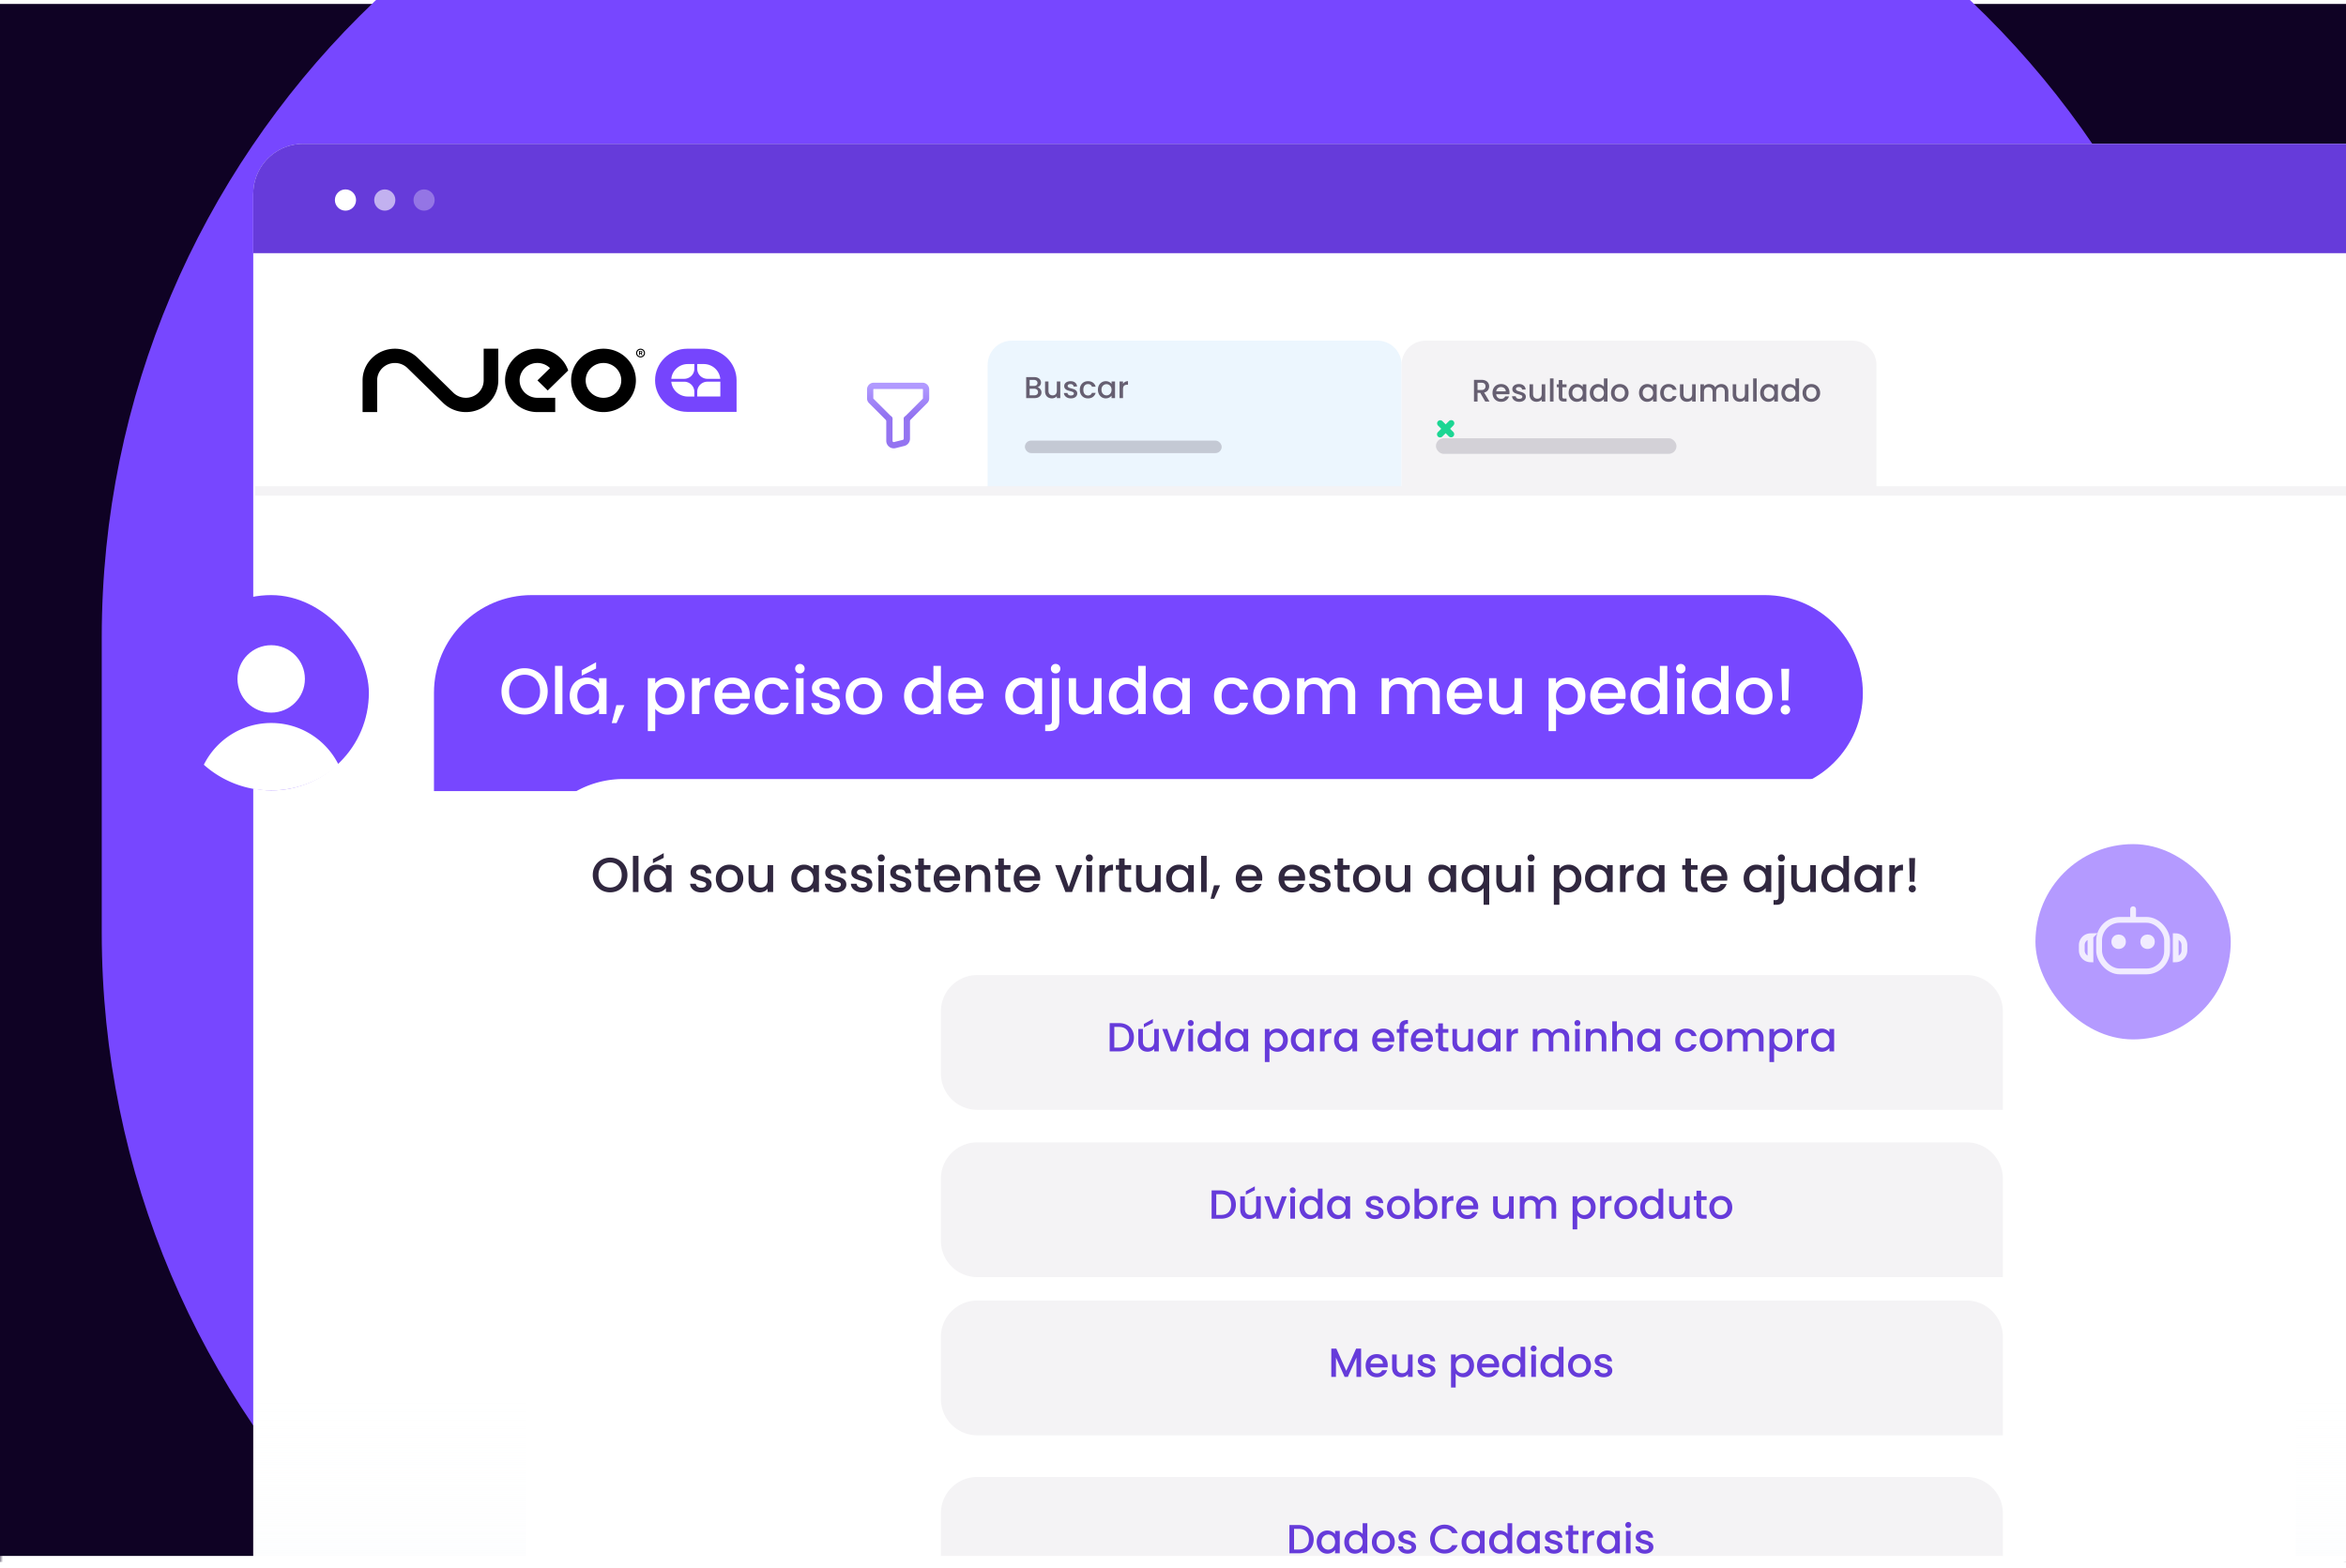 <?xml version="1.0" encoding="UTF-8"?>
<svg xmlns="http://www.w3.org/2000/svg" width="392" height="262" fill="none">
  <g clip-path="url(#a)">
    <mask id="j" maskUnits="userSpaceOnUse" x="0" y="0" width="392" height="262" fill="#000">
      <path fill="#fff" d="M0 0h392v262H0z"></path>
      <path d="M0 0h392v261H0V0Z"></path>
    </mask>
    <path fill="#0F0224" d="M0 .66h392v261H0z"></path>
    <g filter="url(#b)">
      <path d="M164.123 302.66h63.754C309.131 302.66 375 236.91 375 155.802v-49.284C375 25.411 309.131-40.34 227.877-40.34h-63.754C82.869-40.34 17 25.41 17 106.518v49.284C17 236.91 82.87 302.66 164.123 302.66Z" fill="#7747FF"></path>
    </g>
    <rect x="42.316" y="24.035" width="506.863" height="315.811" rx="8.352" fill="#fff"></rect>
    <path fill="url(#c)" d="M42.315 212.367h471.847v140.058H42.315z"></path>
    <path d="M83.263 58.27v5.338a5.22 5.22 0 0 1-1.584 3.702 5.457 5.457 0 0 1-3.828 1.551 5.454 5.454 0 0 1-3.825-1.55l-5.933-5.803a2.998 2.998 0 0 0-2.102-.852c-1.641 0-2.972 1.302-2.972 2.909l.002 5.296h-2.435v-5.295c0-2.924 2.422-5.295 5.41-5.295 1.494 0 2.847.593 3.826 1.55l5.923 5.797a3.018 3.018 0 0 0 4.203 0 2.87 2.87 0 0 0 .87-2.092V58.27h2.443l.002-.002ZM100.842 58.27c-2.988 0-5.41 2.37-5.41 5.295 0 2.924 2.422 5.295 5.41 5.295 2.989 0 5.411-2.37 5.411-5.295s-2.422-5.295-5.411-5.295Zm-.006 8.203c-1.642 0-2.973-1.303-2.973-2.91 0-1.606 1.331-2.909 2.973-2.909s2.973 1.303 2.973 2.91c0 1.606-1.331 2.909-2.973 2.909ZM89.797 66.472h2.975v2.388h-2.969c-2.988 0-5.41-2.37-5.41-5.295s2.422-5.295 5.41-5.295c1.494 0 2.847.592 3.826 1.55a5.294 5.294 0 0 1 1.313 2.085l-3.418 3.344-1.722-1.684 2.1-2.054a2.999 2.999 0 0 0-2.106-.857c-1.642 0-2.973 1.303-2.973 2.91 0 1.606 1.33 2.909 2.973 2.909v-.001ZM107.033 59.725a.732.732 0 0 1-.526-.213.708.708 0 0 1-.16-.797.742.742 0 0 1 .686-.446.75.75 0 0 1 .526.213.723.723 0 0 1 .159.798.723.723 0 0 1-.397.388.73.73 0 0 1-.288.057Zm0-.174a.563.563 0 0 0 .489-.275.524.524 0 0 0 .076-.279.56.56 0 0 0-.565-.554.562.562 0 0 0-.566.554c0 .102.026.194.076.279a.564.564 0 0 0 .49.275Zm-.26-.226v-.67h.347a.222.222 0 0 1 .176.093.199.199 0 0 1 .034.12c0 .047-.011.09-.036.124a.237.237 0 0 1-.184.105h-.251v-.11h.205c.02 0 .042-.01.067-.03.024-.02.036-.05.036-.09 0-.039-.012-.07-.036-.083a.136.136 0 0 0-.063-.021h-.143v.562h-.152Zm.414-.317.172.317h-.165l-.168-.317h.163-.002Z" fill="#000"></path>
    <path d="M123.077 68.822h-8.228c-2.965 0-5.391-2.374-5.391-5.276 0-2.902 2.426-5.276 5.391-5.276h2.835c2.965 0 5.391 2.374 5.391 5.276v5.276h.002Z" fill="#7645FD"></path>
    <path d="M114.932 60.832h1.087v.797c0 .923-.767 1.673-1.712 1.673h-2.135c.06-.651.353-1.237.8-1.674a2.793 2.793 0 0 1 1.962-.795M116.019 65.455v.805h-1.086a3 3 0 0 1-.321-.017c-1.296-.146-2.321-1.167-2.439-2.444l-.001-.018h2.136c.944 0 1.711.752 1.711 1.675M116.505 61.629v-.797h1.085c1.447 0 2.635 1.086 2.762 2.47h-2.136c-.943 0-1.711-.751-1.711-1.674M120.363 63.777v2.48h-3.858v-.806c0-.462.192-.88.501-1.183.31-.303.737-.49 1.209-.49H120.363Z" fill="#fff"></path>
    <path opacity=".1" d="M165.032 60.96a4.039 4.039 0 0 1 4.039-4.038h61.083a4.038 4.038 0 0 1 4.038 4.038v20.496h-69.16V60.96Z" fill="#43A7F1"></path>
    <rect opacity=".3" x="171.251" y="73.625" width="32.886" height="2.088" rx="1.044" fill="#665F71"></rect>
    <path d="M173.346 64.721a.775.775 0 0 1 .479.298.877.877 0 0 1 .197.56c0 .179-.047.34-.141.485a.949.949 0 0 1-.399.338c-.175.081-.379.121-.611.121h-1.403v-3.508h1.337c.239 0 .445.04.616.121.172.08.301.19.389.328a.82.82 0 0 1 .131.455c0 .202-.054.37-.161.504a.945.945 0 0 1-.434.298Zm-1.303-.232h.712c.188 0 .335-.042.439-.126a.453.453 0 0 0 .162-.374.448.448 0 0 0-.162-.368c-.104-.091-.251-.137-.439-.137h-.712v1.005Zm.778 1.565c.195 0 .348-.047.459-.141a.488.488 0 0 0 .166-.394.51.51 0 0 0-.176-.41.697.697 0 0 0-.47-.15h-.757v1.095h.778Zm4.345-2.312v2.781h-.575v-.328a.95.95 0 0 1-.358.273c-.145.064-.3.096-.465.096-.219 0-.416-.046-.591-.136a1 1 0 0 1-.408-.404 1.324 1.324 0 0 1-.147-.647v-1.635h.571v1.55c0 .249.062.44.186.575.125.131.295.197.51.197.216 0 .386-.066.51-.197.128-.134.192-.326.192-.575v-1.55h.575Zm1.769 2.827c-.218 0-.415-.039-.59-.116a1.065 1.065 0 0 1-.409-.323.82.82 0 0 1-.162-.46h.596c.01.118.066.217.167.298a.631.631 0 0 0 .388.116c.162 0 .286-.03.374-.09.091-.065.136-.145.136-.243 0-.104-.05-.182-.151-.232a2.697 2.697 0 0 0-.47-.167 4.687 4.687 0 0 1-.51-.166.92.92 0 0 1-.343-.248.657.657 0 0 1-.141-.439.67.67 0 0 1 .131-.404.863.863 0 0 1 .374-.292c.164-.071.353-.107.565-.107.316 0 .57.081.762.243.195.158.3.375.313.651h-.575a.41.41 0 0 0-.152-.298.565.565 0 0 0-.368-.11c-.152 0-.268.028-.349.085a.267.267 0 0 0-.121.227c0 .074.027.136.081.187.054.05.12.09.197.121.077.027.192.062.343.106.202.054.367.11.495.167a.895.895 0 0 1 .338.242c.094.108.143.25.147.429 0 .158-.044.3-.132.424a.867.867 0 0 1-.373.293c-.158.07-.345.106-.561.106Zm1.496-1.439c0-.286.057-.537.171-.752.118-.219.28-.387.485-.505.205-.118.441-.177.707-.177.336 0 .614.081.833.243.222.158.371.385.449.681h-.621a.66.66 0 0 0-.242-.323.716.716 0 0 0-.419-.116.703.703 0 0 0-.566.252c-.138.165-.207.398-.207.697 0 .3.069.534.207.702.142.168.33.252.566.252.333 0 .553-.146.661-.439h.621a1.253 1.253 0 0 1-.455.677c-.222.164-.498.247-.827.247-.266 0-.502-.059-.707-.177a1.3 1.3 0 0 1-.485-.505 1.616 1.616 0 0 1-.171-.757Zm3.027-.01c0-.28.057-.527.171-.742a1.282 1.282 0 0 1 1.141-.682c.219 0 .409.044.57.132.165.084.297.19.394.318v-.404h.581v2.781h-.581v-.413c-.097.13-.23.24-.399.328-.168.087-.36.13-.575.13-.239 0-.458-.06-.656-.18a1.348 1.348 0 0 1-.475-.516 1.623 1.623 0 0 1-.171-.752Zm2.276.01a.988.988 0 0 0-.121-.5.811.811 0 0 0-.722-.434.812.812 0 0 0-.414.111.814.814 0 0 0-.313.318 1 1 0 0 0-.116.495c0 .192.039.36.116.505a.881.881 0 0 0 .313.333.829.829 0 0 0 .828 0 .812.812 0 0 0 .308-.323c.081-.145.121-.313.121-.505Zm1.912-.984a.889.889 0 0 1 .333-.328.992.992 0 0 1 .5-.122v.596h-.146c-.226 0-.397.057-.515.172-.115.114-.172.313-.172.596v1.463h-.575v-2.781h.575v.404Z" fill="#665F71"></path>
    <path d="M234.192 60.96a4.04 4.04 0 0 1 4.039-4.038h71.267a4.04 4.04 0 0 1 4.039 4.038v20.496h-79.345V60.96Z" fill="#F4F3F5"></path>
    <rect opacity=".2" x="239.934" y="73.231" width="40.194" height="2.61" rx="1.305" fill="#544D60"></rect>
    <path d="m248.175 67.098-.835-1.451h-.454v1.45h-.596V63.47h1.253c.279 0 .514.049.705.146a.993.993 0 0 1 .433.391c.098.164.146.347.146.548 0 .237-.069.453-.208.648-.136.191-.347.322-.632.391l.898 1.504h-.71Zm-1.289-1.927h.657c.223 0 .39-.055.501-.167a.596.596 0 0 0 .173-.449c0-.187-.056-.334-.167-.438-.112-.108-.281-.162-.507-.162h-.657v1.216Zm5.339.418c0 .108-.007.205-.021.292h-2.198c.018.23.103.415.256.554.153.139.341.209.564.209.32 0 .546-.135.678-.402h.642a1.302 1.302 0 0 1-.475.652c-.226.167-.508.25-.845.25-.275 0-.522-.06-.741-.182a1.362 1.362 0 0 1-.512-.522 1.624 1.624 0 0 1-.183-.783c0-.296.059-.555.178-.778.122-.226.29-.4.506-.522.219-.122.47-.183.752-.183.271 0 .513.06.725.178.213.118.378.285.496.501.119.212.178.458.178.736Zm-.621-.188a.68.68 0 0 0-.235-.527.84.84 0 0 0-.569-.198.76.76 0 0 0-.528.198.809.809 0 0 0-.261.527h1.593Zm2.25 1.744c-.226 0-.429-.04-.61-.12a1.097 1.097 0 0 1-.423-.335.841.841 0 0 1-.167-.474h.616a.43.43 0 0 0 .172.308c.108.08.242.12.402.12.167 0 .296-.032.386-.094.094-.067.141-.15.141-.251 0-.108-.052-.188-.156-.24a2.792 2.792 0 0 0-.486-.172 4.713 4.713 0 0 1-.527-.173.946.946 0 0 1-.355-.255.675.675 0 0 1-.146-.455.7.7 0 0 1 .135-.417.903.903 0 0 1 .387-.303c.17-.073.365-.11.584-.11.327 0 .59.084.789.251a.881.881 0 0 1 .323.673h-.595a.422.422 0 0 0-.156-.308.586.586 0 0 0-.382-.114c-.156 0-.276.03-.36.088a.276.276 0 0 0-.125.235c0 .077.028.141.084.193a.619.619 0 0 0 .203.126c.08.028.198.064.355.11.209.055.379.112.512.172.135.055.252.139.349.25a.67.67 0 0 1 .152.444c0 .163-.045.31-.136.438a.895.895 0 0 1-.386.303c-.164.073-.357.11-.58.11Zm4.35-2.924v2.877h-.596v-.34a.973.973 0 0 1-.37.282 1.305 1.305 0 0 1-1.091-.042 1.034 1.034 0 0 1-.423-.417 1.373 1.373 0 0 1-.151-.668V64.22h.59v1.603c0 .258.064.456.193.595.128.136.304.204.527.204.223 0 .398-.068.527-.204.132-.14.198-.337.198-.595v-1.603h.596Zm1.38-.986v3.863h-.595v-3.863h.595Zm1.475 1.472v1.592c0 .108.025.186.073.235.053.045.14.068.261.068h.366v.496h-.47c-.268 0-.473-.063-.616-.188-.143-.126-.214-.33-.214-.611v-1.592h-.339v-.486h.339v-.715h.6v.715h.7v.486h-.7Zm1.05.94c0-.29.059-.545.177-.768a1.33 1.33 0 0 1 1.18-.705c.226 0 .423.046.59.136.171.087.306.197.407.329v-.418h.6v2.877h-.6v-.428a1.182 1.182 0 0 1-.412.339c-.174.09-.373.136-.595.136-.247 0-.474-.063-.679-.188a1.399 1.399 0 0 1-.491-.533 1.677 1.677 0 0 1-.177-.778Zm2.354.01c0-.198-.042-.37-.125-.517a.838.838 0 0 0-.747-.449.842.842 0 0 0-.428.115.838.838 0 0 0-.323.329 1.03 1.03 0 0 0-.12.511c0 .199.04.373.12.522.083.15.191.265.323.345a.86.86 0 0 0 .856 0 .838.838 0 0 0 .319-.334c.083-.15.125-.324.125-.522Zm1.184-.01c0-.29.059-.545.177-.768a1.33 1.33 0 0 1 1.738-.58c.185.08.331.189.439.324v-1.388h.6v3.863h-.6v-.434c-.097.14-.233.254-.407.345a1.24 1.24 0 0 1-.59.136c-.251 0-.48-.063-.689-.188a1.399 1.399 0 0 1-.491-.533 1.677 1.677 0 0 1-.177-.778Zm2.354.01c0-.198-.042-.37-.125-.517a.845.845 0 0 0-1.175-.334.838.838 0 0 0-.323.329 1.02 1.02 0 0 0-.121.511c0 .199.04.373.121.522.083.15.191.265.323.345a.86.86 0 0 0 .856 0 .845.845 0 0 0 .319-.334c.083-.15.125-.324.125-.522Zm2.629 1.488c-.271 0-.516-.061-.736-.183a1.351 1.351 0 0 1-.516-.522 1.582 1.582 0 0 1-.188-.783c0-.292.064-.552.193-.778.129-.226.304-.4.527-.522.223-.122.472-.183.747-.183.274 0 .523.061.746.183.223.122.398.296.527.522.129.226.193.486.193.778 0 .292-.066.552-.198.778a1.383 1.383 0 0 1-.543.527 1.56 1.56 0 0 1-.752.183Zm0-.517a.867.867 0 0 0 .757-.439c.084-.146.126-.323.126-.532 0-.209-.04-.385-.12-.527a.809.809 0 0 0-.319-.33.87.87 0 0 0-.428-.109.87.87 0 0 0-.428.11.785.785 0 0 0-.308.329 1.11 1.11 0 0 0-.115.527c0 .31.079.55.235.72.16.167.36.25.6.25Zm3.239-.981c0-.29.059-.545.178-.768a1.327 1.327 0 0 1 1.179-.705c.227 0 .423.046.59.136.171.087.307.197.407.329v-.418h.601v2.877h-.601v-.428c-.1.135-.238.248-.412.339a1.27 1.27 0 0 1-.595.136 1.28 1.28 0 0 1-.679-.188 1.397 1.397 0 0 1-.49-.533 1.666 1.666 0 0 1-.178-.778Zm2.354.01c0-.198-.041-.37-.125-.517a.843.843 0 0 0-1.174-.334.84.84 0 0 0-.324.329 1.03 1.03 0 0 0-.12.511c0 .199.04.373.12.522a.91.91 0 0 0 .324.345.855.855 0 0 0 .856 0 .843.843 0 0 0 .318-.334c.084-.15.125-.324.125-.522Zm1.184 0c0-.296.059-.555.178-.778.121-.226.288-.4.501-.522a1.44 1.44 0 0 1 .73-.183c.348 0 .636.084.862.251.229.164.384.398.464.705h-.642a.676.676 0 0 0-.25-.334.743.743 0 0 0-.434-.12.724.724 0 0 0-.584.26c-.143.171-.214.411-.214.72 0 .31.071.552.214.726a.724.724 0 0 0 .584.261c.345 0 .573-.15.684-.454h.642c-.083.293-.24.526-.469.7-.23.17-.516.256-.857.256a1.44 1.44 0 0 1-.73-.183c-.213-.125-.38-.3-.501-.522a1.657 1.657 0 0 1-.178-.783Zm5.933-1.436v2.877h-.595v-.34a.977.977 0 0 1-.371.282 1.308 1.308 0 0 1-1.091-.042 1.038 1.038 0 0 1-.422-.417 1.373 1.373 0 0 1-.152-.668V64.22h.59v1.603c0 .258.065.456.193.595.129.136.305.204.528.204.222 0 .398-.068.527-.204.132-.14.198-.337.198-.595v-1.603h.595Zm4.267-.047c.226 0 .428.047.606.141a.99.99 0 0 1 .422.418c.105.184.157.407.157.668v1.697h-.59V65.49c0-.258-.064-.454-.193-.59-.129-.14-.304-.209-.527-.209-.223 0-.4.07-.533.209-.128.136-.193.332-.193.59v1.608h-.59V65.49c0-.258-.064-.454-.193-.59-.129-.14-.304-.209-.527-.209-.223 0-.4.07-.532.209-.129.136-.194.332-.194.59v1.608h-.595V64.22h.595v.33a.992.992 0 0 1 .371-.277c.15-.067.31-.1.48-.1.23 0 .435.05.616.147.181.097.32.238.418.422a.952.952 0 0 1 .407-.412c.184-.104.383-.157.595-.157Zm4.547.047v2.877h-.595v-.34a.985.985 0 0 1-.371.282 1.308 1.308 0 0 1-1.091-.042 1.038 1.038 0 0 1-.422-.417 1.373 1.373 0 0 1-.152-.668V64.22h.59v1.603c0 .258.064.456.193.595.129.136.305.204.527.204.223 0 .399-.068.528-.204.132-.14.198-.337.198-.595v-1.603h.595Zm1.38-.986v3.863h-.595v-3.863h.595Zm.583 2.412c0-.29.059-.545.178-.768a1.32 1.32 0 0 1 1.179-.705c.227 0 .423.046.59.136.171.087.307.197.407.329v-.418h.601v2.877h-.601v-.428c-.1.135-.238.248-.412.339a1.27 1.27 0 0 1-.595.136 1.28 1.28 0 0 1-.679-.188 1.389 1.389 0 0 1-.49-.533 1.666 1.666 0 0 1-.178-.778Zm2.354.01c0-.198-.041-.37-.125-.517a.843.843 0 0 0-1.174-.334.84.84 0 0 0-.324.329 1.03 1.03 0 0 0-.12.511c0 .199.04.373.12.522a.91.91 0 0 0 .324.345.855.855 0 0 0 .856 0 .843.843 0 0 0 .318-.334c.084-.15.125-.324.125-.522Zm1.184-.01c0-.29.059-.545.177-.768a1.33 1.33 0 0 1 1.739-.58c.184.08.33.189.438.324v-1.388h.601v3.863h-.601v-.434c-.097.14-.233.254-.407.345-.17.09-.367.136-.59.136-.25 0-.48-.063-.689-.188a1.399 1.399 0 0 1-.491-.533 1.677 1.677 0 0 1-.177-.778Zm2.354.01c0-.198-.042-.37-.125-.517a.843.843 0 0 0-1.175-.334.838.838 0 0 0-.323.329 1.03 1.03 0 0 0-.12.511c0 .199.04.373.12.522.083.15.191.265.323.345a.86.86 0 0 0 .857 0 .843.843 0 0 0 .318-.334c.083-.15.125-.324.125-.522Zm2.63 1.488c-.272 0-.517-.061-.736-.183-.22-.125-.392-.3-.517-.522a1.592 1.592 0 0 1-.188-.783c0-.292.064-.552.193-.778.129-.226.305-.4.527-.522.223-.122.472-.183.747-.183s.524.061.746.183c.223.122.399.296.528.522.128.226.193.486.193.778 0 .292-.066.552-.199.778a1.383 1.383 0 0 1-.543.527 1.556 1.556 0 0 1-.751.183Zm0-.517a.87.87 0 0 0 .428-.11.838.838 0 0 0 .329-.329c.083-.146.125-.323.125-.532 0-.209-.04-.385-.12-.527a.803.803 0 0 0-.319-.33.867.867 0 0 0-.428-.109.792.792 0 0 0-.736.439 1.11 1.11 0 0 0-.114.527c0 .31.078.55.234.72a.8.8 0 0 0 .601.25Z" fill="#665F71"></path>
    <g filter="url(#d)" fill="#1BD693">
      <path d="M241.006 63.86a.523.523 0 0 0-.739.738l1.847 1.846a.523.523 0 0 0 .739-.738l-1.847-1.846Z"></path>
      <path d="M242.853 64.598a.522.522 0 1 0-.739-.738l-1.847 1.846a.522.522 0 1 0 .739.738l1.847-1.846Z"></path>
    </g>
    <path d="m151.529 70.02 3.038-3.038a.582.582 0 0 0 .171-.413V65.06a.583.583 0 0 0-.583-.583h-8.17a.584.584 0 0 0-.584.583v1.51c0 .154.062.303.171.412l3.039 3.038" stroke="url(#e)" stroke-width="1.048" stroke-linecap="round" stroke-linejoin="round"></path>
    <path d="M148.612 70.02v3.646a.73.73 0 0 0 .906.708l1.459-.365a.73.73 0 0 0 .553-.708V70.02" stroke="#9474F1" stroke-width="1.048" stroke-linecap="round" stroke-linejoin="round"></path>
    <path d="M42.648 81.258H549.18v1.579H42.649v-1.58Z" fill="#F4F3F5"></path>
    <path d="M42.315 32.387a8.352 8.352 0 0 1 8.352-8.352H540.82a8.352 8.352 0 0 1 8.352 8.352v9.918H42.315v-9.918Z" fill="#663BDA"></path>
    <ellipse cx="57.726" cy="33.425" rx="1.769" ry="1.776" fill="#fff"></ellipse>
    <ellipse opacity=".6" cx="64.294" cy="33.425" rx="1.769" ry="1.776" fill="#fff"></ellipse>
    <ellipse opacity=".3" cx="70.862" cy="33.425" rx="1.769" ry="1.776" fill="#fff"></ellipse>
    <rect x="29" y="99.441" width="32.635" height="32.635" rx="16.317" fill="#7747FF"></rect>
    <circle cx="45.314" cy="113.445" fill="#fff" r="5.633"></circle>
    <g clip-path="url(#f)">
      <path fill-rule="evenodd" clip-rule="evenodd" d="M34.061 127.788c2.057-4.134 6.325-6.976 11.257-6.976 4.928 0 9.194 2.838 11.252 6.969a16.837 16.837 0 0 1-11.259 4.297c-4.32 0-8.262-1.622-11.25-4.29Z" fill="#fff"></path>
    </g>
    <path d="M72.513 115.759c0-9.012 7.306-16.318 16.318-16.318h206.061c9.045 0 16.378 7.333 16.378 16.379 0 9.045-7.333 16.378-16.379 16.378H72.513v-16.439Z" fill="#7747FF"></path>
    <path d="M87.656 119.396a3.985 3.985 0 0 1-1.947-.489 3.772 3.772 0 0 1-1.404-1.382c-.34-.594-.51-1.261-.51-2.001s.17-1.404.51-1.991a3.699 3.699 0 0 1 1.404-1.371 3.92 3.92 0 0 1 1.947-.5c.71 0 1.36.167 1.947.5a3.599 3.599 0 0 1 1.404 1.371c.34.587.51 1.251.51 1.991 0 .74-.17 1.407-.51 2.001a3.668 3.668 0 0 1-1.404 1.382 3.945 3.945 0 0 1-1.947.489Zm0-1.076c.5 0 .946-.113 1.338-.338a2.38 2.38 0 0 0 .914-.979c.225-.428.337-.921.337-1.479 0-.559-.112-1.048-.337-1.469a2.316 2.316 0 0 0-.914-.968 2.637 2.637 0 0 0-1.338-.337c-.5 0-.946.112-1.338.337-.392.225-.7.548-.925.968-.217.421-.326.91-.326 1.469 0 .558.109 1.051.326 1.479.225.421.533.747.925.979.392.225.838.338 1.338.338Zm6.322-7.05v8.05h-1.24v-8.05h1.24Zm1.215 5.026c0-.602.123-1.135.37-1.599a2.765 2.765 0 0 1 2.458-1.469c.472 0 .882.095 1.23.283.355.182.638.41.848.686v-.871h1.251v5.994h-1.251v-.892c-.21.283-.497.519-.86.707a2.643 2.643 0 0 1-1.24.283c-.514 0-.986-.13-1.413-.391a2.916 2.916 0 0 1-1.023-1.11 3.49 3.49 0 0 1-.37-1.621Zm4.906.022c0-.413-.087-.772-.26-1.077a1.75 1.75 0 0 0-1.556-.936c-.32 0-.617.08-.892.24-.276.152-.5.38-.675.685-.167.297-.25.653-.25 1.066 0 .414.083.776.25 1.088.174.312.399.551.675.718.282.159.58.239.891.239.32 0 .617-.08.892-.239.276-.16.497-.392.664-.696.174-.312.261-.675.261-1.088Zm-.5-4.602-2.404 1.186v-.914l2.404-1.327v1.055Zm4.74 6.114-1.316 3.002h-.805l.772-3.002h1.349Zm5.149-3.622c.211-.276.497-.508.86-.697a2.628 2.628 0 0 1 1.229-.283c.522 0 .997.131 1.425.392a2.67 2.67 0 0 1 1.023 1.077c.246.464.369.997.369 1.599s-.123 1.142-.369 1.621a2.812 2.812 0 0 1-1.023 1.11 2.683 2.683 0 0 1-1.425.391c-.457 0-.863-.09-1.218-.272a2.778 2.778 0 0 1-.871-.696v3.72h-1.24v-8.844h1.24v.882Zm3.645 2.088c0-.413-.087-.769-.261-1.066a1.657 1.657 0 0 0-.675-.685 1.785 1.785 0 0 0-1.784 0c-.276.159-.5.391-.674.696-.167.305-.251.664-.251 1.077 0 .413.084.776.251 1.088.174.304.398.536.674.696.283.159.58.239.892.239.319 0 .616-.08.892-.239.283-.167.508-.406.675-.718.174-.312.261-.674.261-1.088Zm3.728-2.099a1.91 1.91 0 0 1 .718-.707c.305-.175.664-.262 1.077-.262v1.284h-.316c-.485 0-.855.123-1.109.37-.247.247-.37.674-.37 1.284v3.154h-1.24v-5.994h1.24v.871Zm8.428 1.979c0 .225-.014.428-.043.61h-4.58c.036.478.214.863.533 1.153.319.29.711.435 1.175.435.667 0 1.139-.279 1.414-.838h1.338a2.714 2.714 0 0 1-.99 1.36c-.471.348-1.059.522-1.762.522a3.126 3.126 0 0 1-1.545-.381 2.847 2.847 0 0 1-1.066-1.087c-.254-.472-.381-1.016-.381-1.632 0-.617.124-1.157.37-1.621a2.685 2.685 0 0 1 1.055-1.088c.457-.254.98-.381 1.567-.381.566 0 1.07.124 1.512.37.442.247.787.595 1.033 1.045.247.442.37.953.37 1.533Zm-1.294-.391c-.007-.457-.171-.823-.49-1.099-.319-.275-.714-.413-1.185-.413-.428 0-.795.138-1.099.413-.305.268-.486.635-.544 1.099h3.318Zm2.101.533c0-.617.124-1.157.37-1.621a2.7 2.7 0 0 1 1.045-1.088c.442-.254.95-.381 1.523-.381.725 0 1.323.175 1.794.523.479.34.802.83.969 1.468h-1.338a1.416 1.416 0 0 0-.523-.696c-.239-.167-.54-.25-.902-.25-.508 0-.914.181-1.219.544-.297.355-.446.855-.446 1.501 0 .645.149 1.149.446 1.512.305.363.711.544 1.219.544.717 0 1.193-.316 1.425-.947h1.338a2.704 2.704 0 0 1-.979 1.458c-.479.356-1.074.533-1.784.533-.573 0-1.081-.127-1.523-.381a2.788 2.788 0 0 1-1.045-1.087c-.246-.472-.37-1.016-.37-1.632Zm7.567-3.786a.768.768 0 0 1-.565-.228.766.766 0 0 1-.229-.566c0-.225.076-.413.229-.566a.768.768 0 0 1 .565-.228c.218 0 .403.076.555.228a.768.768 0 0 1 .229.566.766.766 0 0 1-.229.566.755.755 0 0 1-.555.228Zm.61.794v5.994h-1.241v-5.994h1.241Zm3.803 6.092c-.471 0-.895-.083-1.272-.25a2.293 2.293 0 0 1-.881-.696 1.766 1.766 0 0 1-.349-.99h1.284a.9.9 0 0 0 .359.642c.225.166.504.25.838.25.348 0 .616-.065.805-.196.196-.138.293-.312.293-.522 0-.225-.108-.392-.326-.5-.21-.109-.547-.229-1.012-.359a10.012 10.012 0 0 1-1.098-.359 1.972 1.972 0 0 1-.74-.533c-.203-.24-.305-.555-.305-.947 0-.319.095-.609.283-.87.189-.268.457-.479.805-.631a3.078 3.078 0 0 1 1.219-.229c.681 0 1.229.175 1.642.523.421.34.646.808.675 1.403h-1.24a.886.886 0 0 0-.327-.642c-.196-.159-.46-.239-.794-.239-.326 0-.577.061-.751.185a.571.571 0 0 0-.261.489c0 .16.058.294.174.403.116.109.258.196.425.261.166.058.413.134.739.228.436.116.791.236 1.066.359.283.116.526.29.729.522.203.232.309.541.316.925 0 .341-.094.645-.283.914a1.882 1.882 0 0 1-.805.631c-.341.152-.743.228-1.208.228Zm6.236 0a3.103 3.103 0 0 1-1.534-.381 2.82 2.82 0 0 1-1.077-1.087c-.261-.472-.392-1.016-.392-1.632 0-.609.134-1.15.403-1.621a2.781 2.781 0 0 1 1.098-1.088 3.19 3.19 0 0 1 1.556-.381c.573 0 1.092.127 1.556.381.464.254.83.617 1.098 1.088.269.471.403 1.012.403 1.621s-.138 1.149-.413 1.621a2.893 2.893 0 0 1-1.132 1.098 3.246 3.246 0 0 1-1.566.381Zm0-1.077c.319 0 .616-.076.892-.228.283-.152.511-.381.685-.686.174-.304.261-.674.261-1.109 0-.435-.083-.801-.25-1.099a1.682 1.682 0 0 0-.664-.685 1.817 1.817 0 0 0-.892-.229 1.82 1.82 0 0 0-.892.229 1.64 1.64 0 0 0-.642.685c-.159.298-.239.664-.239 1.099 0 .645.163 1.146.49 1.501.333.348.75.522 1.251.522Zm6.749-2.045c0-.602.124-1.135.37-1.599a2.766 2.766 0 0 1 3.623-1.207c.384.166.689.391.913.674v-2.894h1.251v8.05h-1.251v-.903a2.3 2.3 0 0 1-.848.718 2.577 2.577 0 0 1-1.229.283c-.523 0-1.001-.13-1.436-.391a2.917 2.917 0 0 1-1.023-1.11 3.496 3.496 0 0 1-.37-1.621Zm4.906.022c0-.413-.087-.772-.261-1.077a1.748 1.748 0 0 0-1.555-.936c-.319 0-.617.08-.892.24-.276.152-.501.38-.675.685-.167.297-.25.653-.25 1.066 0 .414.083.776.25 1.088.174.312.399.551.675.718.283.159.58.239.892.239.319 0 .616-.08.892-.239.275-.16.496-.392.663-.696.174-.312.261-.675.261-1.088Zm8.374-.142c0 .225-.015.428-.044.61h-4.58c.037.478.214.863.534 1.153.319.29.71.435 1.174.435.668 0 1.139-.279 1.415-.838h1.338a2.726 2.726 0 0 1-.99 1.36c-.472.348-1.059.522-1.763.522a3.122 3.122 0 0 1-1.544-.381 2.84 2.84 0 0 1-1.066-1.087c-.254-.472-.381-1.016-.381-1.632 0-.617.123-1.157.37-1.621a2.678 2.678 0 0 1 1.055-1.088c.457-.254.979-.381 1.566-.381.566 0 1.07.124 1.512.37.443.247.787.595 1.034 1.045.246.442.37.953.37 1.533Zm-1.295-.391c-.007-.457-.17-.823-.489-1.099-.319-.275-.715-.413-1.186-.413-.428 0-.794.138-1.099.413-.304.268-.486.635-.544 1.099h3.318Zm4.928.511c0-.602.123-1.135.369-1.599a2.766 2.766 0 0 1 2.459-1.469c.471 0 .881.095 1.229.283.356.182.638.41.849.686v-.871h1.251v5.994h-1.251v-.892a2.46 2.46 0 0 1-.86.707 2.641 2.641 0 0 1-1.24.283c-.515 0-.986-.13-1.414-.391a2.917 2.917 0 0 1-1.023-1.11 3.495 3.495 0 0 1-.369-1.621Zm4.906.022c0-.413-.087-.772-.261-1.077a1.75 1.75 0 0 0-1.556-.936c-.319 0-.616.08-.892.24-.276.152-.5.38-.674.685-.167.297-.251.653-.251 1.066 0 .414.084.776.251 1.088.174.312.398.551.674.718.283.159.58.239.892.239.319 0 .616-.08.892-.239.276-.16.497-.392.664-.696.174-.312.261-.675.261-1.088Zm3.511-3.786a.769.769 0 0 1-.566-.228.77.77 0 0 1-.229-.566c0-.225.077-.413.229-.566a.769.769 0 0 1 .566-.228c.217 0 .402.076.554.228a.768.768 0 0 1 .229.566.766.766 0 0 1-.229.566.755.755 0 0 1-.554.228Zm.609 7.963c0 .588-.149 1.012-.446 1.273-.29.268-.715.402-1.273.402h-.642v-1.044h.424c.254 0 .432-.051.533-.152.109-.094.164-.254.164-.479v-7.169H177v7.169Zm7.056-7.169v5.994h-1.24v-.707a2.044 2.044 0 0 1-.772.588 2.464 2.464 0 0 1-1.001.206c-.472 0-.896-.098-1.273-.293a2.165 2.165 0 0 1-.881-.871c-.21-.384-.315-.848-.315-1.392v-3.525h1.229v3.34c0 .537.134.95.402 1.24.269.283.635.424 1.099.424.464 0 .83-.141 1.099-.424.275-.29.413-.703.413-1.24v-3.34h1.24Zm1.223 2.97c0-.602.123-1.135.37-1.599a2.764 2.764 0 0 1 2.469-1.469c.392 0 .776.087 1.153.262.385.166.689.391.914.674v-2.894h1.251v8.05h-1.251v-.903a2.3 2.3 0 0 1-.848.718 2.58 2.58 0 0 1-1.23.283c-.522 0-1-.13-1.436-.391a2.922 2.922 0 0 1-1.022-1.11c-.247-.479-.37-1.019-.37-1.621Zm4.906.022c0-.413-.087-.772-.261-1.077a1.749 1.749 0 0 0-1.556-.936c-.319 0-.616.08-.892.24-.275.152-.5.38-.674.685-.167.297-.25.653-.25 1.066 0 .414.083.776.25 1.088a1.9 1.9 0 0 0 .674.718c.283.159.581.239.892.239.32 0 .617-.08.893-.239.275-.16.496-.392.663-.696.174-.312.261-.675.261-1.088Zm2.467-.022c0-.602.123-1.135.37-1.599a2.757 2.757 0 0 1 2.458-1.469c.471 0 .881.095 1.229.283.356.182.638.41.849.686v-.871h1.251v5.994h-1.251v-.892a2.46 2.46 0 0 1-.86.707 2.641 2.641 0 0 1-1.24.283c-.515 0-.986-.13-1.414-.391a2.907 2.907 0 0 1-1.022-1.11c-.247-.479-.37-1.019-.37-1.621Zm4.906.022c0-.413-.087-.772-.261-1.077a1.75 1.75 0 0 0-1.556-.936c-.319 0-.616.08-.892.24-.276.152-.5.38-.674.685-.167.297-.251.653-.251 1.066 0 .414.084.776.251 1.088.174.312.398.551.674.718.283.159.58.239.892.239.319 0 .617-.08.892-.239.276-.16.497-.392.664-.696.174-.312.261-.675.261-1.088Zm5.292 0c0-.617.123-1.157.37-1.621a2.704 2.704 0 0 1 1.044-1.088c.443-.254.95-.381 1.523-.381.725 0 1.324.175 1.795.523.479.34.801.83.968 1.468h-1.338a1.42 1.42 0 0 0-.522-.696c-.239-.167-.54-.25-.903-.25-.507 0-.914.181-1.218.544-.298.355-.446.855-.446 1.501 0 .645.148 1.149.446 1.512.304.363.711.544 1.218.544.718 0 1.193-.316 1.425-.947h1.338c-.174.61-.5 1.096-.979 1.458-.478.356-1.073.533-1.784.533-.573 0-1.08-.127-1.523-.381a2.793 2.793 0 0 1-1.044-1.087c-.247-.472-.37-1.016-.37-1.632Zm9.536 3.1a3.103 3.103 0 0 1-1.534-.381 2.82 2.82 0 0 1-1.077-1.087c-.261-.472-.391-1.016-.391-1.632 0-.609.134-1.15.402-1.621a2.79 2.79 0 0 1 1.099-1.088 3.186 3.186 0 0 1 1.555-.381c.573 0 1.092.127 1.556.381.464.254.83.617 1.099 1.088.268.471.402 1.012.402 1.621s-.138 1.149-.413 1.621a2.897 2.897 0 0 1-1.131 1.098 3.252 3.252 0 0 1-1.567.381Zm0-1.077c.319 0 .617-.076.892-.228.283-.152.511-.381.685-.686.174-.304.262-.674.262-1.109 0-.435-.084-.801-.251-1.099a1.68 1.68 0 0 0-.663-.685 1.82 1.82 0 0 0-.892-.229c-.319 0-.617.077-.892.229a1.628 1.628 0 0 0-.642.685c-.16.298-.239.664-.239 1.099 0 .645.163 1.146.489 1.501.334.348.751.522 1.251.522Zm11.593-5.113c.471 0 .892.098 1.262.294.377.196.671.486.881.87.218.385.326.849.326 1.393v3.535h-1.229v-3.35c0-.537-.134-.947-.402-1.229-.269-.291-.635-.436-1.099-.436-.464 0-.834.145-1.11.436-.268.282-.402.692-.402 1.229v3.35h-1.229v-3.35c0-.537-.135-.947-.403-1.229-.268-.291-.634-.436-1.099-.436-.464 0-.834.145-1.109.436-.268.282-.403.692-.403 1.229v3.35h-1.24v-5.994h1.24v.686c.203-.247.461-.439.773-.577a2.444 2.444 0 0 1 1.001-.207c.478 0 .906.102 1.283.305.377.203.667.497.87.881.182-.362.465-.649.849-.859a2.472 2.472 0 0 1 1.24-.327Zm14.129 0c.471 0 .892.098 1.262.294.377.196.671.486.881.87.218.385.326.849.326 1.393v3.535h-1.229v-3.35c0-.537-.134-.947-.402-1.229-.269-.291-.635-.436-1.099-.436-.464 0-.834.145-1.11.436-.268.282-.402.692-.402 1.229v3.35h-1.229v-3.35c0-.537-.134-.947-.403-1.229-.268-.291-.634-.436-1.099-.436-.464 0-.834.145-1.109.436-.268.282-.403.692-.403 1.229v3.35h-1.24v-5.994h1.24v.686c.203-.247.461-.439.773-.577a2.444 2.444 0 0 1 1.001-.207c.478 0 .906.102 1.283.305.377.203.667.497.87.881.182-.362.465-.649.849-.859a2.472 2.472 0 0 1 1.24-.327Zm9.541 2.948c0 .225-.014.428-.043.61h-4.58c.036.478.214.863.533 1.153.319.29.711.435 1.175.435.667 0 1.138-.279 1.414-.838h1.338a2.714 2.714 0 0 1-.99 1.36c-.471.348-1.059.522-1.762.522a3.126 3.126 0 0 1-1.545-.381 2.84 2.84 0 0 1-1.066-1.087c-.254-.472-.381-1.016-.381-1.632 0-.617.123-1.157.37-1.621a2.685 2.685 0 0 1 1.055-1.088c.457-.254.979-.381 1.567-.381.565 0 1.069.124 1.512.37.442.247.787.595 1.033 1.045.247.442.37.953.37 1.533Zm-1.294-.391c-.008-.457-.171-.823-.49-1.099-.319-.275-.714-.413-1.186-.413a1.58 1.58 0 0 0-1.098.413c-.305.268-.486.635-.544 1.099h3.318Zm7.943-2.459v5.994h-1.24v-.707a2.048 2.048 0 0 1-.773.588 2.46 2.46 0 0 1-1.001.206c-.471 0-.895-.098-1.272-.293a2.16 2.16 0 0 1-.881-.871c-.211-.384-.316-.848-.316-1.392v-3.525h1.229v3.34c0 .537.134.95.403 1.24.268.283.634.424 1.099.424.464 0 .83-.141 1.098-.424.276-.29.414-.703.414-1.24v-3.34h1.24Zm5.702.882a2.635 2.635 0 0 1 2.089-.98c.522 0 .997.131 1.425.392.435.254.776.613 1.022 1.077.247.464.37.997.37 1.599s-.123 1.142-.37 1.621a2.802 2.802 0 0 1-1.022 1.11 2.683 2.683 0 0 1-1.425.391c-.457 0-.863-.09-1.219-.272a2.785 2.785 0 0 1-.87-.696v3.72h-1.24v-8.844H260v.882Zm3.644 2.088c0-.413-.087-.769-.261-1.066a1.661 1.661 0 0 0-.674-.685 1.783 1.783 0 0 0-1.784 0 1.824 1.824 0 0 0-.675.696c-.167.305-.25.664-.25 1.077 0 .413.083.776.25 1.088.174.304.399.536.675.696a1.792 1.792 0 0 0 1.784 0 1.8 1.8 0 0 0 .674-.718c.174-.312.261-.674.261-1.088Zm7.982-.12c0 .225-.015.428-.044.61h-4.579c.036.478.214.863.533 1.153.319.29.71.435 1.175.435.667 0 1.138-.279 1.414-.838h1.338a2.726 2.726 0 0 1-.99 1.36c-.472.348-1.059.522-1.762.522a3.126 3.126 0 0 1-1.545-.381 2.84 2.84 0 0 1-1.066-1.087c-.254-.472-.381-1.016-.381-1.632 0-.617.123-1.157.37-1.621a2.678 2.678 0 0 1 1.055-1.088c.457-.254.979-.381 1.567-.381.565 0 1.069.124 1.512.37.442.247.787.595 1.033 1.045.247.442.37.953.37 1.533Zm-1.295-.391c-.007-.457-.17-.823-.489-1.099-.319-.275-.714-.413-1.186-.413-.428 0-.794.138-1.099.413-.304.268-.485.635-.543 1.099h3.317Zm2.102.511c0-.602.123-1.135.37-1.599a2.764 2.764 0 0 1 2.469-1.469c.392 0 .776.087 1.153.262.385.166.689.391.914.674v-2.894h1.251v8.05h-1.251v-.903a2.3 2.3 0 0 1-.848.718 2.584 2.584 0 0 1-1.23.283c-.522 0-1-.13-1.436-.391a2.922 2.922 0 0 1-1.022-1.11c-.247-.479-.37-1.019-.37-1.621Zm4.906.022c0-.413-.087-.772-.261-1.077a1.75 1.75 0 0 0-1.556-.936c-.319 0-.616.08-.892.24-.275.152-.5.38-.674.685-.167.297-.25.653-.25 1.066 0 .414.083.776.25 1.088a1.9 1.9 0 0 0 .674.718c.283.159.581.239.892.239.32 0 .617-.08.892-.239.276-.16.497-.392.664-.696.174-.312.261-.675.261-1.088Zm3.511-3.786a.77.77 0 0 1-.566-.228.769.769 0 0 1-.228-.566.77.77 0 0 1 .228-.566.77.77 0 0 1 .566-.228c.217 0 .402.076.555.228a.77.77 0 0 1 .228.566.769.769 0 0 1-.228.566.759.759 0 0 1-.555.228Zm.609.794v5.994h-1.24v-5.994h1.24Zm1.215 2.97c0-.602.123-1.135.37-1.599a2.764 2.764 0 0 1 3.622-1.207c.385.166.689.391.914.674v-2.894h1.251v8.05h-1.251v-.903c-.203.291-.486.53-.849.718a2.577 2.577 0 0 1-1.229.283 2.74 2.74 0 0 1-1.436-.391 2.914 2.914 0 0 1-1.022-1.11c-.247-.479-.37-1.019-.37-1.621Zm4.906.022c0-.413-.087-.772-.261-1.077a1.75 1.75 0 0 0-1.556-.936c-.319 0-.616.08-.892.24-.275.152-.5.38-.674.685-.167.297-.25.653-.25 1.066 0 .414.083.776.25 1.088a1.9 1.9 0 0 0 .674.718c.283.159.58.239.892.239.319 0 .617-.08.892-.239.276-.16.497-.392.664-.696.174-.312.261-.675.261-1.088Zm5.48 3.1a3.103 3.103 0 0 1-1.534-.381 2.82 2.82 0 0 1-1.077-1.087c-.261-.472-.392-1.016-.392-1.632 0-.609.135-1.15.403-1.621a2.777 2.777 0 0 1 1.099-1.088 3.184 3.184 0 0 1 1.555-.381c.573 0 1.092.127 1.556.381.464.254.83.617 1.098 1.088.269.471.403 1.012.403 1.621s-.138 1.149-.413 1.621a2.893 2.893 0 0 1-1.132 1.098 3.246 3.246 0 0 1-1.566.381Zm0-1.077c.319 0 .616-.076.892-.228.283-.152.511-.381.685-.686.174-.304.261-.674.261-1.109 0-.435-.083-.801-.25-1.099a1.682 1.682 0 0 0-.664-.685 1.814 1.814 0 0 0-.892-.229 1.82 1.82 0 0 0-.892.229 1.632 1.632 0 0 0-.641.685c-.16.298-.24.664-.24 1.099 0 .645.163 1.146.49 1.501.333.348.75.522 1.251.522Zm5.892-6.581-.141 5.276h-1.033l-.142-5.276h1.316Zm-.62 7.636a.768.768 0 0 1-.565-.228.766.766 0 0 1-.229-.566c0-.224.076-.413.229-.565a.765.765 0 0 1 .565-.229c.218 0 .403.076.555.229a.765.765 0 0 1 .229.565.766.766 0 0 1-.229.566.755.755 0 0 1-.555.228ZM87.867 146.489c0-9.012 7.306-16.317 16.318-16.317h263.119c9.012 0 16.317 7.305 16.317 16.317v161.667H104.185c-9.012 0-16.318-7.306-16.318-16.317v-145.35Z" fill="#fff"></path>
    <path d="M101.944 149.108a2.984 2.984 0 0 1-1.461-.367 2.835 2.835 0 0 1-1.052-1.036 2.967 2.967 0 0 1-.384-1.502c0-.554.128-1.052.384-1.493.26-.44.612-.783 1.052-1.028.446-.25.933-.375 1.461-.375.533 0 1.02.125 1.46.375.446.245.797.588 1.053 1.028.255.441.383.939.383 1.493 0 .555-.128 1.056-.383 1.502-.256.44-.607.786-1.053 1.036a2.95 2.95 0 0 1-1.46.367Zm0-.808c.375 0 .71-.084 1.003-.253.294-.174.522-.419.686-.734a2.36 2.36 0 0 0 .252-1.11c0-.418-.084-.786-.252-1.101a1.732 1.732 0 0 0-.686-.726 1.972 1.972 0 0 0-1.003-.253c-.376 0-.71.084-1.004.253-.294.168-.525.41-.693.726a2.367 2.367 0 0 0-.245 1.101c0 .419.082.789.245 1.11.168.315.399.56.693.734.294.169.628.253 1.004.253Zm4.741-5.287v6.038h-.93v-6.038h.93Zm.911 3.77c0-.452.093-.852.278-1.2.19-.348.446-.617.767-.807a2.05 2.05 0 0 1 1.077-.294c.353 0 .661.071.922.212.266.136.478.307.636.514v-.653h.938v4.496h-.938v-.669a1.852 1.852 0 0 1-.644.53 1.98 1.98 0 0 1-.931.212c-.386 0-.739-.098-1.06-.294a2.171 2.171 0 0 1-.767-.832 2.614 2.614 0 0 1-.278-1.215Zm3.68.016c0-.31-.065-.579-.196-.808a1.325 1.325 0 0 0-.497-.522 1.31 1.31 0 0 0-.669-.179c-.24 0-.463.059-.669.179a1.31 1.31 0 0 0-.506.514c-.125.223-.188.49-.188.8 0 .31.063.582.188.816.13.233.299.413.506.538a1.337 1.337 0 0 0 1.338 0c.206-.12.372-.294.497-.522.131-.234.196-.506.196-.816Zm-.375-3.451-1.803.889v-.685l1.803-.996v.792Zm6.286 5.776c-.353 0-.672-.062-.954-.187a1.721 1.721 0 0 1-.661-.523 1.307 1.307 0 0 1-.261-.742h.962c.017.19.106.351.27.481.168.125.378.188.628.188.261 0 .462-.049.604-.147.146-.103.22-.234.22-.392 0-.168-.082-.293-.245-.375a4.43 4.43 0 0 0-.759-.269 7.493 7.493 0 0 1-.824-.269 1.489 1.489 0 0 1-.555-.4c-.152-.18-.228-.416-.228-.71 0-.239.071-.457.212-.653.142-.201.343-.359.604-.473.266-.114.571-.171.914-.171.511 0 .922.13 1.232.392.315.255.484.606.505 1.052h-.93a.662.662 0 0 0-.244-.481c-.147-.12-.346-.18-.596-.18-.245 0-.432.046-.563.139a.43.43 0 0 0-.196.367c0 .12.044.22.131.302a.994.994 0 0 0 .318.196c.125.043.31.1.555.171.326.087.593.177.799.269.212.087.395.218.547.392.152.174.231.405.237.693 0 .256-.071.484-.213.686a1.398 1.398 0 0 1-.603.473 2.213 2.213 0 0 1-.906.171Zm4.676 0c-.424 0-.807-.095-1.15-.285a2.119 2.119 0 0 1-.808-.816 2.496 2.496 0 0 1-.293-1.224c0-.457.1-.862.302-1.216.201-.353.475-.625.824-.816.348-.19.737-.285 1.166-.285.43 0 .819.095 1.167.285.348.191.623.463.824.816.201.354.302.759.302 1.216 0 .457-.103.862-.31 1.216-.207.353-.49.628-.849.824a2.44 2.44 0 0 1-1.175.285Zm0-.808c.24 0 .463-.057.67-.171.212-.114.383-.285.514-.514.13-.228.195-.506.195-.832 0-.326-.062-.601-.187-.824a1.254 1.254 0 0 0-.498-.514 1.365 1.365 0 0 0-.669-.171c-.239 0-.462.057-.669.171a1.218 1.218 0 0 0-.481.514c-.12.223-.18.498-.18.824 0 .484.122.859.367 1.126.25.261.563.391.938.391Zm7.325-3.761v4.496h-.931v-.531a1.525 1.525 0 0 1-.579.441 1.841 1.841 0 0 1-.75.155 2.04 2.04 0 0 1-.955-.22 1.628 1.628 0 0 1-.661-.653c-.158-.288-.236-.636-.236-1.044v-2.644h.921v2.505c0 .403.101.713.302.93.202.212.476.318.824.318s.623-.106.824-.318c.207-.217.31-.527.31-.93v-2.505h.931Zm3.036 2.228c0-.452.093-.852.277-1.2a2.072 2.072 0 0 1 1.844-1.101c.354 0 .661.071.922.212.267.136.479.307.637.514v-.653h.938v4.496h-.938v-.669a1.847 1.847 0 0 1-.645.53 1.98 1.98 0 0 1-.93.212c-.386 0-.74-.098-1.061-.294a2.179 2.179 0 0 1-.767-.832 2.626 2.626 0 0 1-.277-1.215Zm3.68.016c0-.31-.066-.579-.196-.808a1.31 1.31 0 0 0-1.167-.701 1.31 1.31 0 0 0-.669.179 1.317 1.317 0 0 0-.506.514c-.125.223-.187.49-.187.8 0 .31.062.582.187.816.131.233.299.413.506.538a1.337 1.337 0 0 0 1.338 0 1.32 1.32 0 0 0 .498-.522c.13-.234.196-.506.196-.816Zm3.791 2.325c-.353 0-.671-.062-.954-.187a1.721 1.721 0 0 1-.661-.523 1.322 1.322 0 0 1-.261-.742h.963c.016.19.106.351.269.481.168.125.378.188.628.188.261 0 .462-.049.604-.147a.463.463 0 0 0 .22-.392c0-.168-.082-.293-.245-.375a4.366 4.366 0 0 0-.759-.269 7.565 7.565 0 0 1-.824-.269 1.477 1.477 0 0 1-.554-.4c-.153-.18-.229-.416-.229-.71 0-.239.071-.457.212-.653.142-.201.343-.359.604-.473.267-.114.571-.171.914-.171.511 0 .922.13 1.232.392.315.255.484.606.506 1.052h-.93a.663.663 0 0 0-.245-.481c-.147-.12-.346-.18-.596-.18-.245 0-.432.046-.563.139a.43.43 0 0 0-.196.367c0 .12.044.22.131.302a.994.994 0 0 0 .318.196c.125.043.31.1.555.171.326.087.593.177.8.269.212.087.394.218.546.392.152.174.231.405.237.693 0 .256-.071.484-.212.686a1.407 1.407 0 0 1-.604.473 2.213 2.213 0 0 1-.906.171Zm4.359 0c-.354 0-.672-.062-.955-.187a1.729 1.729 0 0 1-.661-.523 1.322 1.322 0 0 1-.261-.742h.963c.016.19.106.351.269.481.169.125.378.188.628.188.261 0 .463-.049.604-.147a.463.463 0 0 0 .22-.392c0-.168-.081-.293-.245-.375a4.38 4.38 0 0 0-.758-.269 7.422 7.422 0 0 1-.824-.269 1.489 1.489 0 0 1-.555-.4c-.152-.18-.229-.416-.229-.71 0-.239.071-.457.213-.653.141-.201.342-.359.603-.473.267-.114.571-.171.914-.171.511 0 .922.13 1.232.392.316.255.484.606.506 1.052h-.93a.663.663 0 0 0-.245-.481c-.147-.12-.345-.18-.596-.18-.244 0-.432.046-.562.139a.428.428 0 0 0-.196.367c0 .12.043.22.13.302a.994.994 0 0 0 .318.196c.126.043.31.1.555.171.327.087.593.177.8.269.212.087.394.218.546.392.153.174.232.405.237.693 0 .256-.071.484-.212.686a1.407 1.407 0 0 1-.604.473 2.204 2.204 0 0 1-.905.171Zm3.199-5.164a.574.574 0 0 1-.424-.172.575.575 0 0 1-.171-.424c0-.168.057-.31.171-.424a.577.577 0 0 1 .424-.171c.163 0 .302.057.416.171a.574.574 0 0 1 .172.424c0 .169-.057.31-.172.424a.564.564 0 0 1-.416.172Zm.457.595v4.496h-.93v-4.496h.93Zm2.853 4.569c-.354 0-.672-.062-.955-.187a1.725 1.725 0 0 1-.66-.523 1.315 1.315 0 0 1-.262-.742h.963c.017.19.106.351.269.481.169.125.378.188.629.188.261 0 .462-.049.603-.147.147-.103.221-.234.221-.392 0-.168-.082-.293-.245-.375a4.43 4.43 0 0 0-.759-.269 7.493 7.493 0 0 1-.824-.269 1.489 1.489 0 0 1-.555-.4c-.152-.18-.228-.416-.228-.71 0-.239.071-.457.212-.653.141-.201.343-.359.604-.473.266-.114.571-.171.914-.171.511 0 .921.13 1.232.392.315.255.484.606.505 1.052h-.93a.662.662 0 0 0-.244-.481c-.147-.12-.346-.18-.596-.18-.245 0-.432.046-.563.139a.428.428 0 0 0-.196.367c0 .12.044.22.131.302a.994.994 0 0 0 .318.196c.125.043.31.1.555.171.326.087.593.177.799.269.212.087.395.218.547.392.152.174.231.405.236.693 0 .256-.07.484-.212.686a1.398 1.398 0 0 1-.603.473 2.213 2.213 0 0 1-.906.171Zm3.812-3.81v2.488c0 .169.038.291.114.368.081.07.217.106.408.106h.571v.775h-.734c-.419 0-.74-.098-.963-.294-.223-.196-.335-.514-.335-.955v-2.488h-.53v-.759h.53v-1.117h.939v1.117h1.093v.759h-1.093Zm6.07 1.379c0 .169-.011.321-.032.457h-3.435c.027.359.16.647.4.865.239.217.533.326.881.326.5 0 .854-.209 1.06-.628h1.004a2.044 2.044 0 0 1-.743 1.02c-.353.261-.794.391-1.321.391a2.35 2.35 0 0 1-1.159-.285 2.131 2.131 0 0 1-.799-.816 2.537 2.537 0 0 1-.286-1.224c0-.462.093-.868.277-1.216.191-.353.455-.625.792-.816.343-.19.734-.285 1.175-.285.424 0 .802.092 1.134.277.332.185.59.446.775.784.185.331.277.715.277 1.15Zm-.971-.294c-.005-.342-.127-.617-.367-.824-.239-.207-.536-.31-.889-.31-.321 0-.596.103-.824.31-.229.201-.365.476-.408.824h2.488Zm4.155-1.917c.353 0 .669.073.946.22.283.147.503.365.661.653.158.288.237.636.237 1.044v2.652h-.922v-2.513c0-.403-.101-.71-.302-.922-.202-.218-.476-.326-.824-.326s-.626.108-.832.326c-.202.212-.302.519-.302.922v2.513h-.93v-4.496h.93v.514c.152-.185.345-.329.579-.432.239-.103.492-.155.759-.155Zm4.115.832v2.488c0 .169.038.291.114.368.082.07.218.106.408.106h.571v.775h-.734c-.419 0-.74-.098-.963-.294-.223-.196-.334-.514-.334-.955v-2.488h-.531v-.759h.531v-1.117h.938v1.117h1.093v.759h-1.093Zm6.071 1.379c0 .169-.011.321-.033.457h-3.435c.027.359.161.647.4.865.239.217.533.326.881.326.501 0 .854-.209 1.061-.628h1.003a2.042 2.042 0 0 1-.742 1.02c-.354.261-.794.391-1.322.391-.43 0-.816-.095-1.158-.285a2.134 2.134 0 0 1-.8-.816 2.548 2.548 0 0 1-.285-1.224c0-.462.092-.868.277-1.216.19-.353.454-.625.791-.816.343-.19.735-.285 1.175-.285.424 0 .802.092 1.134.277.332.185.59.446.775.784.185.331.278.715.278 1.15Zm-.971-.294c-.006-.342-.128-.617-.367-.824-.24-.207-.536-.31-.89-.31-.321 0-.595.103-.824.31-.228.201-.364.476-.408.824h2.489Zm5.743 1.82 1.273-3.664h.987l-1.713 4.496h-1.11l-1.705-4.496h.995l1.273 3.664Zm3.436-4.259a.574.574 0 0 1-.424-.172.575.575 0 0 1-.171-.424c0-.168.057-.31.171-.424a.577.577 0 0 1 .424-.171c.164 0 .302.057.417.171a.577.577 0 0 1 .171.424c0 .169-.057.31-.171.424a.566.566 0 0 1-.417.172Zm.457.595v4.496h-.93v-4.496h.93Zm2.152.653a1.44 1.44 0 0 1 .538-.53c.228-.131.498-.196.808-.196v.963h-.237c-.364 0-.642.092-.832.277-.185.185-.277.506-.277.963v2.366h-.931v-4.496h.931v.653Zm3.286.106v2.488c0 .169.038.291.114.368.082.07.218.106.408.106h.571v.775h-.734c-.419 0-.74-.098-.963-.294-.223-.196-.334-.514-.334-.955v-2.488h-.531v-.759h.531v-1.117h.938v1.117h1.093v.759h-1.093Zm6.022-.759v4.496h-.931v-.531c-.146.185-.34.332-.579.441a1.841 1.841 0 0 1-.75.155 2.04 2.04 0 0 1-.955-.22 1.628 1.628 0 0 1-.661-.653c-.158-.288-.236-.636-.236-1.044v-2.644h.921v2.505c0 .403.101.713.302.93.202.212.476.318.824.318s.623-.106.824-.318c.207-.217.31-.527.31-.93v-2.505h.931Zm.917 2.228c0-.452.092-.852.277-1.2.19-.348.446-.617.767-.807a2.05 2.05 0 0 1 1.077-.294c.353 0 .661.071.922.212.266.136.479.307.636.514v-.653h.939v4.496h-.939v-.669a1.834 1.834 0 0 1-.644.53 1.98 1.98 0 0 1-.93.212c-.387 0-.74-.098-1.061-.294a2.171 2.171 0 0 1-.767-.832 2.613 2.613 0 0 1-.277-1.215Zm3.679.016c0-.31-.065-.579-.196-.808a1.325 1.325 0 0 0-.497-.522 1.31 1.31 0 0 0-.669-.179c-.24 0-.463.059-.669.179a1.31 1.31 0 0 0-.506.514c-.125.223-.188.49-.188.8 0 .31.063.582.188.816.13.233.299.413.506.538a1.337 1.337 0 0 0 1.338 0c.206-.12.372-.294.497-.522.131-.234.196-.506.196-.816Zm3.09-3.786v6.038h-.93v-6.038h.93Zm2.241 4.92-.987 2.252h-.604l.58-2.252h1.011Zm7.052-1.24c0 .169-.01.321-.032.457h-3.435c.027.359.16.647.4.865.239.217.533.326.881.326.5 0 .854-.209 1.061-.628h1.003a2.042 2.042 0 0 1-.742 1.02c-.354.261-.795.391-1.322.391a2.35 2.35 0 0 1-1.159-.285 2.138 2.138 0 0 1-.799-.816 2.537 2.537 0 0 1-.286-1.224c0-.462.093-.868.278-1.216.19-.353.454-.625.791-.816.343-.19.734-.285 1.175-.285.424 0 .802.092 1.134.277.332.185.59.446.775.784.185.331.277.715.277 1.15Zm-.97-.294c-.006-.342-.128-.617-.368-.824-.239-.207-.535-.31-.889-.31-.321 0-.596.103-.824.31-.228.201-.364.476-.408.824h2.489Zm8.125.294c0 .169-.011.321-.032.457h-3.435c.027.359.16.647.4.865.239.217.533.326.881.326.5 0 .854-.209 1.06-.628h1.004a2.044 2.044 0 0 1-.743 1.02c-.353.261-.794.391-1.321.391a2.35 2.35 0 0 1-1.159-.285 2.131 2.131 0 0 1-.799-.816 2.537 2.537 0 0 1-.286-1.224c0-.462.093-.868.277-1.216.191-.353.455-.625.792-.816.343-.19.734-.285 1.175-.285.424 0 .802.092 1.134.277.332.185.59.446.775.784.185.331.277.715.277 1.15Zm-.971-.294c-.005-.342-.127-.617-.367-.824-.239-.207-.536-.31-.889-.31-.321 0-.596.103-.824.31-.229.201-.365.476-.408.824h2.488Zm3.518 2.725c-.353 0-.671-.062-.954-.187a1.721 1.721 0 0 1-.661-.523 1.322 1.322 0 0 1-.261-.742h.963c.016.19.106.351.269.481.168.125.378.188.628.188.261 0 .462-.049.604-.147a.463.463 0 0 0 .22-.392c0-.168-.082-.293-.245-.375a4.366 4.366 0 0 0-.759-.269 7.565 7.565 0 0 1-.824-.269 1.477 1.477 0 0 1-.554-.4c-.153-.18-.229-.416-.229-.71 0-.239.071-.457.212-.653.142-.201.343-.359.604-.473.267-.114.571-.171.914-.171.511 0 .922.13 1.232.392.315.255.484.606.506 1.052h-.93a.663.663 0 0 0-.245-.481c-.147-.12-.346-.18-.596-.18-.245 0-.432.046-.563.139a.43.43 0 0 0-.196.367c0 .12.044.22.131.302a.994.994 0 0 0 .318.196c.125.043.31.1.555.171.326.087.593.177.8.269.212.087.394.218.546.392.152.174.231.405.237.693 0 .256-.071.484-.212.686a1.407 1.407 0 0 1-.604.473 2.213 2.213 0 0 1-.906.171Zm3.812-3.81v2.488c0 .169.038.291.114.368.082.07.218.106.408.106h.571v.775h-.734c-.419 0-.74-.098-.963-.294-.223-.196-.334-.514-.334-.955v-2.488h-.531v-.759h.531v-1.117h.938v1.117h1.093v.759h-1.093Zm3.9 3.81c-.424 0-.807-.095-1.15-.285a2.119 2.119 0 0 1-.808-.816 2.485 2.485 0 0 1-.293-1.224c0-.457.1-.862.301-1.216.202-.353.476-.625.824-.816.349-.19.737-.285 1.167-.285.43 0 .819.095 1.167.285.348.191.623.463.824.816.201.354.302.759.302 1.216 0 .457-.104.862-.31 1.216-.207.353-.49.628-.849.824a2.44 2.44 0 0 1-1.175.285Zm0-.808c.24 0 .463-.057.669-.171a1.29 1.29 0 0 0 .514-.514c.131-.228.196-.506.196-.832 0-.326-.062-.601-.187-.824a1.26 1.26 0 0 0-.498-.514 1.365 1.365 0 0 0-.669-.171c-.24 0-.463.057-.669.171a1.226 1.226 0 0 0-.482.514c-.119.223-.179.498-.179.824 0 .484.122.859.367 1.126.25.261.563.391.938.391Zm7.324-3.761v4.496h-.93v-.531a1.54 1.54 0 0 1-.579.441 1.843 1.843 0 0 1-.751.155c-.353 0-.671-.073-.954-.22a1.622 1.622 0 0 1-.661-.653c-.158-.288-.237-.636-.237-1.044v-2.644h.922v2.505c0 .403.101.713.302.93.201.212.476.318.824.318s.623-.106.824-.318c.207-.217.31-.527.31-.93v-2.505h.93Zm3.037 2.228c0-.452.092-.852.277-1.2a2.072 2.072 0 0 1 1.844-1.101c.354 0 .661.071.922.212.267.136.479.307.636.514v-.653h.939v4.496h-.939v-.669a1.834 1.834 0 0 1-.644.53 1.98 1.98 0 0 1-.93.212c-.386 0-.74-.098-1.061-.294a2.179 2.179 0 0 1-.767-.832 2.613 2.613 0 0 1-.277-1.215Zm3.679.016c0-.31-.065-.579-.195-.808a1.31 1.31 0 0 0-1.167-.701 1.31 1.31 0 0 0-.669.179 1.317 1.317 0 0 0-.506.514c-.125.223-.188.49-.188.8 0 .31.063.582.188.816.131.233.299.413.506.538a1.337 1.337 0 0 0 1.338 0 1.32 1.32 0 0 0 .498-.522c.13-.234.195-.506.195-.816Zm1.85-.016c0-.452.093-.852.278-1.2a2.066 2.066 0 0 1 1.852-1.101c.348 0 .655.071.922.212.272.141.481.313.628.514v-.653h.938v6.633h-.938v-2.79a1.755 1.755 0 0 1-.636.514 2.05 2.05 0 0 1-.947.212c-.386 0-.74-.098-1.06-.294a2.19 2.19 0 0 1-.759-.832 2.614 2.614 0 0 1-.278-1.215Zm3.68.016c0-.31-.065-.579-.196-.808a1.305 1.305 0 0 0-1.167-.701 1.31 1.31 0 0 0-.669.179 1.315 1.315 0 0 0-.505.514c-.126.223-.188.49-.188.8 0 .31.062.582.188.816.13.233.299.413.505.538a1.343 1.343 0 0 0 1.338 0 1.32 1.32 0 0 0 .498-.522c.131-.234.196-.506.196-.816Zm6.231-2.244v4.496h-.93v-.531a1.54 1.54 0 0 1-.579.441 1.843 1.843 0 0 1-.751.155c-.353 0-.672-.073-.955-.22a1.626 1.626 0 0 1-.66-.653c-.158-.288-.237-.636-.237-1.044v-2.644h.922v2.505c0 .403.101.713.302.93.201.212.476.318.824.318s.623-.106.824-.318c.207-.217.31-.527.31-.93v-2.505h.93Zm1.7-.595a.574.574 0 0 1-.424-.172.575.575 0 0 1-.171-.424c0-.168.057-.31.171-.424a.577.577 0 0 1 .424-.171c.164 0 .302.057.417.171a.577.577 0 0 1 .171.424c0 .169-.057.31-.171.424a.566.566 0 0 1-.417.172Zm.457.595v4.496h-.93v-4.496h.93Zm4.271.661a1.976 1.976 0 0 1 1.566-.734c.392 0 .748.098 1.069.294.327.19.582.459.767.807.185.348.277.748.277 1.2 0 .451-.092.856-.277 1.215a2.09 2.09 0 0 1-.767.832 2.01 2.01 0 0 1-1.069.294 1.98 1.98 0 0 1-.913-.204 2.085 2.085 0 0 1-.653-.522v2.79h-.93v-6.633h.93v.661Zm2.733 1.567c0-.31-.065-.577-.196-.8a1.242 1.242 0 0 0-.506-.514 1.343 1.343 0 0 0-1.338 0c-.206.12-.375.294-.505.522a1.65 1.65 0 0 0-.188.808c0 .31.062.582.188.816.13.228.299.402.505.522a1.343 1.343 0 0 0 1.338 0c.213-.125.381-.305.506-.538.131-.234.196-.506.196-.816Zm1.556 0c0-.452.093-.852.278-1.2.19-.348.446-.617.767-.807a2.05 2.05 0 0 1 1.076-.294c.354 0 .661.071.922.212.267.136.479.307.637.514v-.653h.938v4.496h-.938v-.669a1.847 1.847 0 0 1-.645.53 1.98 1.98 0 0 1-.93.212c-.386 0-.74-.098-1.06-.294a2.171 2.171 0 0 1-.767-.832 2.614 2.614 0 0 1-.278-1.215Zm3.68.016c0-.31-.065-.579-.196-.808a1.305 1.305 0 0 0-1.167-.701 1.31 1.31 0 0 0-.669.179 1.324 1.324 0 0 0-.506.514c-.125.223-.187.49-.187.8 0 .31.062.582.187.816.131.233.3.413.506.538a1.337 1.337 0 0 0 1.338 0 1.32 1.32 0 0 0 .498-.522c.131-.234.196-.506.196-.816Zm3.09-1.591a1.44 1.44 0 0 1 .538-.53c.229-.131.498-.196.808-.196v.963h-.237c-.364 0-.641.092-.832.277-.185.185-.277.506-.277.963v2.366h-.93v-4.496h.93v.653Zm1.891 1.575c0-.452.092-.852.277-1.2a2.072 2.072 0 0 1 1.844-1.101c.354 0 .661.071.922.212.267.136.479.307.636.514v-.653h.939v4.496h-.939v-.669a1.834 1.834 0 0 1-.644.53 1.98 1.98 0 0 1-.93.212c-.386 0-.74-.098-1.061-.294a2.179 2.179 0 0 1-.767-.832 2.613 2.613 0 0 1-.277-1.215Zm3.679.016c0-.31-.065-.579-.195-.808a1.31 1.31 0 0 0-1.167-.701 1.31 1.31 0 0 0-.669.179 1.317 1.317 0 0 0-.506.514c-.125.223-.188.49-.188.8 0 .31.063.582.188.816.131.233.299.413.506.538a1.337 1.337 0 0 0 1.338 0 1.32 1.32 0 0 0 .498-.522c.13-.234.195-.506.195-.816Zm5.365-1.485v2.488c0 .169.038.291.114.368.082.07.218.106.408.106h.571v.775h-.734c-.419 0-.74-.098-.963-.294-.223-.196-.334-.514-.334-.955v-2.488h-.531v-.759h.531v-1.117h.938v1.117h1.093v.759h-1.093Zm6.071 1.379c0 .169-.011.321-.033.457h-3.435c.027.359.161.647.4.865.239.217.533.326.881.326.5 0 .854-.209 1.061-.628h1.003a2.042 2.042 0 0 1-.742 1.02c-.354.261-.794.391-1.322.391a2.35 2.35 0 0 1-1.159-.285 2.138 2.138 0 0 1-.799-.816 2.549 2.549 0 0 1-.286-1.224c0-.462.093-.868.278-1.216.19-.353.454-.625.791-.816.343-.19.734-.285 1.175-.285.424 0 .802.092 1.134.277.332.185.59.446.775.784.185.331.278.715.278 1.15Zm-.971-.294c-.006-.342-.128-.617-.367-.824-.24-.207-.536-.31-.89-.31-.321 0-.595.103-.824.31-.228.201-.364.476-.408.824h2.489Zm3.695.384c0-.452.093-.852.278-1.2a2.07 2.07 0 0 1 1.843-1.101c.354 0 .661.071.922.212.267.136.479.307.637.514v-.653h.938v4.496h-.938v-.669a1.847 1.847 0 0 1-.645.53 1.98 1.98 0 0 1-.93.212c-.386 0-.74-.098-1.061-.294a2.176 2.176 0 0 1-.766-.832 2.614 2.614 0 0 1-.278-1.215Zm3.68.016c0-.31-.066-.579-.196-.808a1.305 1.305 0 0 0-1.167-.701 1.31 1.31 0 0 0-.669.179 1.324 1.324 0 0 0-.506.514c-.125.223-.187.49-.187.8 0 .31.062.582.187.816.131.233.3.413.506.538a1.337 1.337 0 0 0 1.338 0 1.32 1.32 0 0 0 .498-.522c.13-.234.196-.506.196-.816Zm2.633-2.839a.572.572 0 0 1-.424-.172.572.572 0 0 1-.172-.424c0-.168.057-.31.172-.424a.575.575 0 0 1 .424-.171c.163 0 .302.057.416.171a.577.577 0 0 1 .171.424c0 .169-.057.31-.171.424a.564.564 0 0 1-.416.172Zm.457 5.972c0 .44-.112.759-.335.954-.217.202-.536.302-.954.302h-.482v-.783h.318c.191 0 .324-.038.4-.114.082-.071.123-.19.123-.359v-5.377h.93v5.377Zm5.292-5.377v4.496h-.93v-.531a1.54 1.54 0 0 1-.579.441 1.843 1.843 0 0 1-.751.155c-.353 0-.672-.073-.954-.22a1.622 1.622 0 0 1-.661-.653c-.158-.288-.237-.636-.237-1.044v-2.644h.922v2.505c0 .403.101.713.302.93.201.212.476.318.824.318s.623-.106.824-.318c.207-.217.31-.527.31-.93v-2.505h.93Zm.917 2.228c0-.452.093-.852.278-1.2a2.066 2.066 0 0 1 1.852-1.101c.293 0 .582.065.864.196.289.125.517.293.686.506v-2.171h.938v6.038h-.938v-.677a1.733 1.733 0 0 1-.637.538 1.926 1.926 0 0 1-.921.212 2.05 2.05 0 0 1-1.077-.294 2.171 2.171 0 0 1-.767-.832 2.614 2.614 0 0 1-.278-1.215Zm3.68.016c0-.31-.065-.579-.196-.808a1.305 1.305 0 0 0-1.167-.701 1.31 1.31 0 0 0-.669.179 1.324 1.324 0 0 0-.506.514c-.125.223-.187.49-.187.8 0 .31.062.582.187.816.131.233.3.413.506.538a1.337 1.337 0 0 0 1.338 0 1.32 1.32 0 0 0 .498-.522c.131-.234.196-.506.196-.816Zm1.85-.016c0-.452.092-.852.277-1.2.19-.348.446-.617.767-.807a2.05 2.05 0 0 1 1.077-.294c.354 0 .661.071.922.212.266.136.479.307.636.514v-.653h.939v4.496h-.939v-.669a1.834 1.834 0 0 1-.644.53 1.98 1.98 0 0 1-.93.212c-.387 0-.74-.098-1.061-.294a2.171 2.171 0 0 1-.767-.832 2.613 2.613 0 0 1-.277-1.215Zm3.679.016c0-.31-.065-.579-.196-.808a1.325 1.325 0 0 0-.497-.522 1.31 1.31 0 0 0-.669-.179c-.24 0-.463.059-.669.179a1.31 1.31 0 0 0-.506.514c-.125.223-.188.49-.188.8 0 .31.063.582.188.816.13.233.299.413.506.538a1.337 1.337 0 0 0 1.338 0c.206-.12.372-.294.497-.522.131-.234.196-.506.196-.816Zm3.09-1.591c.136-.228.316-.405.539-.53.228-.131.497-.196.807-.196v.963h-.236c-.365 0-.642.092-.832.277-.185.185-.278.506-.278.963v2.366h-.93v-4.496h.93v.653Zm3.368-1.828-.106 3.957h-.775l-.106-3.957h.987Zm-.465 5.728a.575.575 0 0 1-.424-.171.58.58 0 0 1-.172-.425c0-.168.058-.31.172-.424a.575.575 0 0 1 .424-.171c.163 0 .302.057.416.171a.577.577 0 0 1 .171.424.58.58 0 0 1-.171.425.567.567 0 0 1-.416.171Z" fill="#30273F"></path>
    <g filter="url(#g)">
      <path d="M157.216 169.008a6.079 6.079 0 0 1 6.079-6.078H328.59a6.079 6.079 0 0 1 6.079 6.078v16.44H163.295a6.079 6.079 0 0 1-6.079-6.078v-10.362Z" fill="#F4F3F5"></path>
      <path d="M186.962 170.962c.503 0 .942.098 1.319.293.38.19.673.466.877.829.208.358.312.777.312 1.258 0 .48-.104.897-.312 1.251a2.05 2.05 0 0 1-.877.816c-.377.186-.816.279-1.319.279h-1.544v-4.726h1.544Zm0 4.093c.553 0 .976-.149 1.271-.449.295-.299.442-.72.442-1.264 0-.549-.147-.977-.442-1.285-.295-.308-.718-.462-1.271-.462h-.769v3.46h.769Zm6.669-3.114v3.747h-.775v-.442a1.277 1.277 0 0 1-.483.367 1.53 1.53 0 0 1-.625.129c-.295 0-.56-.061-.796-.184a1.346 1.346 0 0 1-.55-.544c-.132-.24-.197-.53-.197-.87v-2.203h.768v2.088c0 .335.084.593.251.775.168.176.397.265.687.265.29 0 .519-.089.687-.265.172-.182.258-.44.258-.775v-2.088h.775Zm-.992-1.006-1.503.741v-.571l1.503-.829v.659Zm3.463 4.059 1.061-3.053h.822l-1.427 3.747h-.925l-1.421-3.747h.829l1.061 3.053Zm2.864-3.549a.481.481 0 0 1-.354-.143.48.48 0 0 1-.143-.353c0-.141.048-.259.143-.354a.481.481 0 0 1 .354-.143c.136 0 .251.048.346.143a.481.481 0 0 1 .143.354.48.48 0 0 1-.143.353.471.471 0 0 1-.346.143Zm.38.496v3.747h-.775v-3.747h.775Zm.76 1.856c0-.376.077-.709.231-.999a1.725 1.725 0 0 1 1.543-.918c.245 0 .485.054.721.163.24.105.43.245.571.422v-1.809h.782v5.032h-.782v-.565a1.454 1.454 0 0 1-.53.449 1.619 1.619 0 0 1-.769.177c-.326 0-.625-.082-.897-.245a1.808 1.808 0 0 1-.639-.694 2.178 2.178 0 0 1-.231-1.013Zm3.066.014c0-.258-.055-.483-.163-.673a1.091 1.091 0 0 0-.973-.585c-.199 0-.385.05-.557.15a1.1 1.1 0 0 0-.422.428 1.344 1.344 0 0 0-.156.666c0 .259.052.485.156.68.109.195.25.345.422.449a1.117 1.117 0 0 0 1.115 0c.172-.1.31-.245.415-.435.108-.195.163-.422.163-.68Zm1.541-.014c0-.376.077-.709.232-.999.158-.29.371-.515.639-.673.272-.163.571-.245.897-.245.295 0 .551.059.768.177.223.113.399.256.531.428v-.544h.782v3.747h-.782v-.558a1.549 1.549 0 0 1-.537.442 1.655 1.655 0 0 1-.775.177c-.322 0-.617-.082-.884-.245a1.808 1.808 0 0 1-.639-.694 2.166 2.166 0 0 1-.232-1.013Zm3.067.014c0-.258-.055-.483-.163-.673a1.091 1.091 0 0 0-.973-.585c-.199 0-.385.05-.557.15a1.1 1.1 0 0 0-.422.428 1.344 1.344 0 0 0-.156.666c0 .259.052.485.156.68.109.195.25.345.422.449a1.114 1.114 0 0 0 1.115 0c.172-.1.31-.245.415-.435.108-.195.163-.422.163-.68Zm4.341-1.319c.131-.172.31-.317.537-.435a1.64 1.64 0 0 1 .768-.177c.327 0 .623.082.891.245.272.158.485.383.639.673.154.29.231.623.231.999 0 .377-.077.714-.231 1.013a1.749 1.749 0 0 1-.639.694 1.68 1.68 0 0 1-.891.245c-.285 0-.539-.057-.761-.17a1.747 1.747 0 0 1-.544-.435v2.325h-.775v-5.528h.775v.551Zm2.277 1.305c0-.258-.054-.48-.163-.666a1.034 1.034 0 0 0-.421-.428 1.114 1.114 0 0 0-1.537.435c-.104.19-.156.415-.156.673 0 .258.052.485.156.68a1.114 1.114 0 0 0 1.537.435c.177-.104.317-.254.421-.449.109-.195.163-.421.163-.68Zm1.297 0c0-.376.077-.709.231-.999a1.723 1.723 0 0 1 1.537-.918c.295 0 .551.059.768.177.222.113.399.256.531.428v-.544h.781v3.747h-.781v-.558a1.544 1.544 0 0 1-.538.442 1.652 1.652 0 0 1-.775.177c-.321 0-.616-.082-.883-.245a1.818 1.818 0 0 1-.64-.694 2.178 2.178 0 0 1-.231-1.013Zm3.067.014c0-.258-.055-.483-.164-.673a1.094 1.094 0 0 0-.972-.585c-.199 0-.385.05-.557.15a1.093 1.093 0 0 0-.422.428 1.344 1.344 0 0 0-.156.666c0 .259.052.485.156.68.109.195.249.345.422.449a1.112 1.112 0 0 0 1.115 0 1.1 1.1 0 0 0 .414-.435c.109-.195.164-.422.164-.68Zm2.575-1.326c.113-.19.262-.337.448-.442.191-.109.415-.163.673-.163v.802h-.197c-.303 0-.535.077-.693.232-.154.154-.231.421-.231.802v1.972h-.775v-3.747h.775v.544Zm1.576 1.312c0-.376.077-.709.231-.999.158-.29.371-.515.639-.673.272-.163.571-.245.897-.245.295 0 .551.059.769.177.222.113.398.256.53.428v-.544h.782v3.747h-.782v-.558a1.549 1.549 0 0 1-.537.442 1.655 1.655 0 0 1-.775.177c-.322 0-.617-.082-.884-.245a1.808 1.808 0 0 1-.639-.694 2.178 2.178 0 0 1-.231-1.013Zm3.066.014c0-.258-.055-.483-.163-.673a1.091 1.091 0 0 0-.973-.585c-.199 0-.385.05-.557.15a1.1 1.1 0 0 0-.422.428 1.344 1.344 0 0 0-.156.666c0 .259.052.485.156.68.109.195.25.345.422.449a1.117 1.117 0 0 0 1.115 0c.172-.1.31-.245.415-.435.108-.195.163-.422.163-.68Zm6.999-.088c0 .14-.009.267-.027.38h-2.862c.022.3.134.54.333.721.199.181.444.272.734.272.417 0 .712-.175.884-.524h.836a1.694 1.694 0 0 1-.618.85c-.295.218-.662.327-1.102.327-.358 0-.68-.08-.965-.238a1.786 1.786 0 0 1-.667-.68 2.127 2.127 0 0 1-.237-1.02c0-.385.077-.723.231-1.013.158-.295.378-.521.659-.68a1.98 1.98 0 0 1 .979-.238c.354 0 .669.077.945.231.277.154.492.372.646.653.154.276.231.596.231.959Zm-.809-.245a.878.878 0 0 0-.306-.687 1.093 1.093 0 0 0-.741-.258.987.987 0 0 0-.686.258c-.191.168-.304.397-.34.687h2.073Zm3.143-.904h-.694v3.114h-.782v-3.114h-.442v-.633h.442v-.265c0-.43.114-.743.34-.938.231-.2.592-.299 1.081-.299v.646c-.235 0-.401.045-.496.136-.095.086-.143.238-.143.455v.265h.694v.633Zm4.12 1.149c0 .14-.009.267-.027.38h-2.863c.023.3.134.54.334.721.199.181.444.272.734.272.417 0 .712-.175.884-.524h.836c-.113.345-.32.628-.619.85-.294.218-.661.327-1.101.327-.358 0-.68-.08-.966-.238a1.776 1.776 0 0 1-.666-.68 2.128 2.128 0 0 1-.238-1.02c0-.385.077-.723.231-1.013.159-.295.379-.521.66-.68.285-.159.612-.238.979-.238.353 0 .668.077.945.231.276.154.492.372.646.653.154.276.231.596.231.959Zm-.809-.245a.885.885 0 0 0-.306-.687 1.093 1.093 0 0 0-.741-.258.99.99 0 0 0-.687.258c-.19.168-.303.397-.34.687h2.074Zm2.476-.904v2.073c0 .141.032.243.095.306.068.059.182.089.34.089h.476v.646h-.612c-.349 0-.616-.082-.802-.245-.186-.163-.279-.429-.279-.796v-2.073h-.442v-.633h.442v-.931h.782v.931h.911v.633h-.911Zm5.018-.633v3.747h-.775v-.442a1.277 1.277 0 0 1-.483.367 1.53 1.53 0 0 1-.625.129c-.295 0-.56-.061-.796-.184a1.346 1.346 0 0 1-.55-.544c-.132-.24-.198-.53-.198-.87v-2.203h.769v2.088c0 .335.084.593.251.775.168.176.397.265.687.265.29 0 .519-.089.687-.265.172-.182.258-.44.258-.775v-2.088h.775Zm.764 1.856c0-.376.077-.709.232-.999.158-.29.371-.515.639-.673.272-.163.571-.245.897-.245.295 0 .551.059.768.177.223.113.399.256.531.428v-.544h.782v3.747h-.782v-.558a1.549 1.549 0 0 1-.537.442 1.655 1.655 0 0 1-.775.177c-.322 0-.617-.082-.884-.245a1.808 1.808 0 0 1-.639-.694 2.166 2.166 0 0 1-.232-1.013Zm3.067.014c0-.258-.055-.483-.163-.673a1.091 1.091 0 0 0-.973-.585c-.199 0-.385.05-.557.15a1.1 1.1 0 0 0-.422.428 1.344 1.344 0 0 0-.156.666c0 .259.052.485.156.68.109.195.25.345.422.449a1.114 1.114 0 0 0 1.115 0c.172-.1.31-.245.415-.435.108-.195.163-.422.163-.68Zm2.575-1.326a1.21 1.21 0 0 1 .448-.442c.191-.109.415-.163.674-.163v.802h-.198c-.303 0-.534.077-.693.232-.154.154-.231.421-.231.802v1.972h-.775v-3.747h.775v.544Zm8.135-.605c.295 0 .558.061.789.184.235.122.419.303.55.544.136.24.204.53.204.87v2.21h-.768v-2.095c0-.335-.084-.591-.251-.768-.168-.181-.397-.272-.687-.272-.29 0-.521.091-.694.272-.167.177-.251.433-.251.768v2.095h-.768v-2.095c0-.335-.084-.591-.252-.768-.168-.181-.397-.272-.687-.272-.29 0-.521.091-.693.272-.168.177-.252.433-.252.768v2.095h-.775v-3.747h.775v.429a1.29 1.29 0 0 1 .483-.361 1.53 1.53 0 0 1 .625-.129c.3 0 .567.064.803.19.235.127.417.311.544.551.113-.226.29-.405.53-.537.24-.136.499-.204.775-.204Zm2.924-.435a.484.484 0 0 1-.496-.496.484.484 0 0 1 .496-.497c.136 0 .252.048.347.143a.481.481 0 0 1 .143.354.48.48 0 0 1-.143.353.473.473 0 0 1-.347.143Zm.381.496v3.747h-.775v-3.747h.775Zm2.907-.061c.295 0 .558.061.789.184.236.122.419.303.551.544.131.24.197.53.197.87v2.21h-.768v-2.095c0-.335-.084-.591-.252-.768-.168-.181-.396-.272-.686-.272-.291 0-.522.091-.694.272-.168.177-.252.433-.252.768v2.095h-.775v-3.747h.775v.429a1.29 1.29 0 0 1 .483-.361c.2-.086.41-.129.632-.129Zm4.463 0c.286 0 .54.061.762.184.227.122.403.303.53.544.132.24.197.53.197.87v2.21h-.768v-2.095c0-.335-.084-.591-.251-.768-.168-.181-.397-.272-.687-.272-.29 0-.521.091-.694.272-.167.177-.251.433-.251.768v2.095h-.775v-5.032h.775v1.72c.131-.158.297-.281.496-.367.204-.086.426-.129.666-.129Zm2.22 1.917c0-.376.077-.709.231-.999a1.72 1.72 0 0 1 1.536-.918c.295 0 .551.059.769.177.222.113.399.256.53.428v-.544h.782v3.747h-.782v-.558a1.53 1.53 0 0 1-.537.442 1.655 1.655 0 0 1-.775.177c-.322 0-.617-.082-.884-.245a1.816 1.816 0 0 1-.639-.694 2.178 2.178 0 0 1-.231-1.013Zm3.066.014c0-.258-.054-.483-.163-.673a1.096 1.096 0 0 0-1.53-.435 1.09 1.09 0 0 0-.421.428 1.334 1.334 0 0 0-.157.666c0 .259.052.485.157.68.108.195.249.345.421.449a1.118 1.118 0 0 0 1.115 0c.172-.1.311-.245.415-.435.109-.195.163-.422.163-.68Zm3.308 0c0-.385.077-.723.231-1.013a1.68 1.68 0 0 1 .653-.68 1.87 1.87 0 0 1 .951-.238c.454 0 .828.109 1.122.326.299.213.501.519.605.918h-.836a.885.885 0 0 0-.326-.435.968.968 0 0 0-.565-.156.942.942 0 0 0-.761.34c-.186.222-.279.535-.279.938 0 .403.093.718.279.945.19.227.444.34.761.34.449 0 .746-.197.891-.592h.836a1.685 1.685 0 0 1-.612.912c-.299.222-.67.333-1.115.333a1.88 1.88 0 0 1-.951-.238 1.737 1.737 0 0 1-.653-.68 2.172 2.172 0 0 1-.231-1.02Zm5.96 1.938c-.354 0-.673-.08-.959-.238a1.76 1.76 0 0 1-.673-.68 2.075 2.075 0 0 1-.245-1.02c0-.381.084-.718.252-1.013.167-.295.396-.521.686-.68.291-.159.615-.238.973-.238s.682.079.972.238c.29.159.519.385.687.68.167.295.251.632.251 1.013 0 .381-.086.718-.258 1.013a1.803 1.803 0 0 1-.707.687 2.04 2.04 0 0 1-.979.238Zm0-.673c.199 0 .385-.048.557-.143a1.08 1.08 0 0 0 .429-.429c.108-.19.163-.421.163-.693a1.38 1.38 0 0 0-.157-.687 1.05 1.05 0 0 0-.414-.428 1.139 1.139 0 0 0-.558-.143c-.199 0-.385.048-.557.143a1.024 1.024 0 0 0-.402.428 1.448 1.448 0 0 0-.149.687c0 .403.102.716.306.938.208.218.469.327.782.327Zm7.245-3.196c.295 0 .558.061.789.184.236.122.419.303.551.544.136.24.204.53.204.87v2.21h-.769v-2.095c0-.335-.083-.591-.251-.768-.168-.181-.397-.272-.687-.272-.29 0-.521.091-.693.272-.168.177-.252.433-.252.768v2.095h-.768v-2.095c0-.335-.084-.591-.252-.768-.167-.181-.396-.272-.686-.272-.291 0-.522.091-.694.272-.168.177-.252.433-.252.768v2.095h-.775v-3.747h.775v.429a1.29 1.29 0 0 1 .483-.361c.195-.086.404-.129.626-.129.299 0 .566.064.802.19.236.127.417.311.544.551.113-.226.29-.405.53-.537.24-.136.499-.204.775-.204Zm3.305.612c.131-.172.31-.317.537-.435a1.64 1.64 0 0 1 .768-.177c.327 0 .624.082.891.245.272.158.485.383.639.673.154.29.231.623.231.999 0 .377-.077.714-.231 1.013a1.749 1.749 0 0 1-.639.694 1.677 1.677 0 0 1-.891.245c-.285 0-.539-.057-.761-.17a1.76 1.76 0 0 1-.544-.435v2.325h-.775v-5.528h.775v.551Zm2.278 1.305c0-.258-.055-.48-.164-.666a1.034 1.034 0 0 0-.421-.428 1.117 1.117 0 0 0-1.115 0 1.147 1.147 0 0 0-.422.435c-.104.19-.156.415-.156.673 0 .258.052.485.156.68.109.19.25.335.422.435a1.117 1.117 0 0 0 1.115 0c.177-.104.317-.254.421-.449.109-.195.164-.421.164-.68Zm2.33-1.312c.113-.19.263-.337.449-.442.19-.109.414-.163.673-.163v.802h-.197c-.304 0-.535.077-.694.232-.154.154-.231.421-.231.802v1.972h-.775v-3.747h.775v.544Zm1.576 1.312c0-.376.077-.709.231-.999a1.728 1.728 0 0 1 1.537-.918c.294 0 .55.059.768.177.222.113.399.256.53.428v-.544h.782v3.747h-.782v-.558a1.53 1.53 0 0 1-.537.442 1.655 1.655 0 0 1-.775.177c-.322 0-.617-.082-.884-.245a1.823 1.823 0 0 1-.639-.694 2.178 2.178 0 0 1-.231-1.013Zm3.066.014c0-.258-.054-.483-.163-.673a1.096 1.096 0 0 0-1.53-.435 1.09 1.09 0 0 0-.421.428 1.334 1.334 0 0 0-.157.666c0 .259.052.485.157.68.108.195.249.345.421.449a1.118 1.118 0 0 0 1.115 0c.172-.1.311-.245.415-.435.109-.195.163-.422.163-.68Z" fill="#663BDA"></path>
    </g>
    <g filter="url(#h)">
      <path d="M157.216 196.965a6.079 6.079 0 0 1 6.079-6.078H328.59a6.079 6.079 0 0 1 6.079 6.078v16.44H163.295a6.079 6.079 0 0 1-6.079-6.078v-10.362Z" fill="#F4F3F5"></path>
      <path d="M203.996 198.919c.503 0 .943.098 1.319.293.381.19.673.466.877.829.208.358.313.777.313 1.258 0 .48-.105.897-.313 1.251a2.045 2.045 0 0 1-.877.816c-.376.186-.816.279-1.319.279h-1.543v-4.726h1.543Zm0 4.093c.553 0 .977-.149 1.271-.449.295-.299.442-.72.442-1.264 0-.549-.147-.977-.442-1.285-.294-.308-.718-.462-1.271-.462h-.768v3.46h.768Zm6.67-3.114v3.747h-.776v-.442a1.281 1.281 0 0 1-.482.367 1.535 1.535 0 0 1-.626.129 1.69 1.69 0 0 1-.795-.184 1.348 1.348 0 0 1-.551-.544c-.131-.24-.197-.53-.197-.87v-2.203h.768v2.088c0 .335.084.593.252.775.167.176.396.265.686.265.291 0 .519-.089.687-.265.172-.182.258-.44.258-.775v-2.088h.776Zm-.993-1.006-1.503.741v-.571l1.503-.829v.659Zm3.463 4.059 1.061-3.053h.823l-1.428 3.747h-.925l-1.421-3.747h.83l1.06 3.053Zm2.864-3.549a.483.483 0 0 1-.354-.143.48.48 0 0 1-.142-.353.48.48 0 0 1 .142-.354.483.483 0 0 1 .354-.143c.136 0 .251.048.347.143a.48.48 0 0 1 .142.354.48.48 0 0 1-.142.353.475.475 0 0 1-.347.143Zm.381.496v3.747h-.775v-3.747h.775Zm.759 1.856c0-.376.077-.709.231-.999a1.735 1.735 0 0 1 1.543-.918c.245 0 .485.055.721.163.24.105.431.245.571.422v-1.809h.782v5.032h-.782v-.565a1.437 1.437 0 0 1-.53.449 1.612 1.612 0 0 1-.768.177c-.327 0-.626-.082-.898-.245a1.823 1.823 0 0 1-.639-.694 2.178 2.178 0 0 1-.231-1.013Zm3.066.014c0-.258-.054-.483-.163-.673a1.096 1.096 0 0 0-.972-.585c-.2 0-.385.05-.558.15a1.097 1.097 0 0 0-.421.428 1.344 1.344 0 0 0-.157.666c0 .259.053.485.157.68.109.195.249.345.421.449a1.118 1.118 0 0 0 1.115 0c.173-.1.311-.245.415-.435.109-.195.163-.422.163-.68Zm1.542-.014c0-.376.077-.709.231-.999a1.735 1.735 0 0 1 1.537-.918c.294 0 .55.059.768.177.222.113.399.256.53.428v-.544h.782v3.747h-.782v-.558a1.53 1.53 0 0 1-.537.442 1.655 1.655 0 0 1-.775.177c-.322 0-.617-.082-.884-.245a1.823 1.823 0 0 1-.639-.694 2.178 2.178 0 0 1-.231-1.013Zm3.066.014c0-.258-.054-.483-.163-.673a1.09 1.09 0 0 0-.972-.585c-.2 0-.386.05-.558.15a1.09 1.09 0 0 0-.421.428 1.334 1.334 0 0 0-.157.666c0 .259.052.485.157.68.108.195.249.345.421.449a1.118 1.118 0 0 0 1.115 0c.172-.1.311-.245.415-.435.109-.195.163-.422.163-.68Zm4.926 1.938c-.295 0-.56-.052-.796-.157a1.422 1.422 0 0 1-.55-.435 1.1 1.1 0 0 1-.218-.618h.802a.565.565 0 0 0 .225.401c.14.104.315.156.523.156.218 0 .386-.041.503-.122.123-.086.184-.195.184-.327 0-.14-.068-.244-.204-.312a3.634 3.634 0 0 0-.632-.225 6.269 6.269 0 0 1-.687-.224 1.237 1.237 0 0 1-.462-.333c-.127-.15-.191-.347-.191-.592 0-.199.059-.381.177-.544.118-.167.286-.299.503-.394.222-.095.476-.143.762-.143.426 0 .768.109 1.026.326.263.214.404.506.422.878h-.775a.557.557 0 0 0-.204-.402c-.123-.099-.288-.149-.496-.149-.204 0-.361.038-.47.115a.36.36 0 0 0-.163.306c0 .1.037.184.109.252a.829.829 0 0 0 .265.163c.104.036.259.084.463.143.271.072.494.147.666.224.177.073.328.182.455.327.127.145.193.337.198.577a.97.97 0 0 1-.177.572 1.176 1.176 0 0 1-.503.394 1.843 1.843 0 0 1-.755.143Zm3.897 0c-.354 0-.673-.08-.959-.238a1.766 1.766 0 0 1-.673-.68 2.075 2.075 0 0 1-.245-1.02c0-.381.084-.718.252-1.013a1.74 1.74 0 0 1 .687-.68c.29-.159.614-.238.972-.238s.682.079.972.238c.29.159.519.385.687.68.168.295.251.632.251 1.013 0 .381-.086.718-.258 1.013a1.803 1.803 0 0 1-.707.687 2.04 2.04 0 0 1-.979.238Zm0-.673c.199 0 .385-.048.557-.143.177-.095.32-.238.429-.428.109-.191.163-.422.163-.694a1.39 1.39 0 0 0-.156-.687 1.058 1.058 0 0 0-.415-.428 1.136 1.136 0 0 0-.558-.143c-.199 0-.385.048-.557.143a1.015 1.015 0 0 0-.401.428c-.1.186-.15.415-.15.687 0 .403.102.716.306.938.209.218.469.327.782.327Zm3.486-2.577a1.44 1.44 0 0 1 .537-.442c.231-.118.487-.177.768-.177a1.67 1.67 0 0 1 1.53.918c.154.29.231.623.231.999 0 .377-.077.714-.231 1.013a1.749 1.749 0 0 1-.639.694 1.682 1.682 0 0 1-.891.245c-.29 0-.548-.057-.775-.17a1.501 1.501 0 0 1-.53-.435v.544h-.775v-5.032h.775v1.843Zm2.277 1.298c0-.258-.054-.48-.163-.666a1.04 1.04 0 0 0-.421-.428 1.112 1.112 0 0 0-1.537.435c-.104.19-.156.415-.156.673 0 .258.052.485.156.68a1.112 1.112 0 0 0 1.537.435c.176-.104.317-.254.421-.449.109-.195.163-.421.163-.68Zm2.331-1.312a1.21 1.21 0 0 1 .448-.442c.191-.108.415-.163.673-.163v.802h-.197c-.303 0-.535.077-.693.232-.154.154-.231.421-.231.802v1.972h-.775v-3.747h.775v.544Zm5.267 1.238c0 .14-.009.267-.027.38h-2.862c.022.3.134.54.333.721.199.181.444.272.734.272.417 0 .712-.174.884-.523h.836a1.696 1.696 0 0 1-.618.849c-.295.218-.662.327-1.102.327-.358 0-.68-.08-.965-.238a1.786 1.786 0 0 1-.667-.68 2.127 2.127 0 0 1-.237-1.02c0-.385.077-.723.231-1.013.158-.295.378-.521.659-.68a1.98 1.98 0 0 1 .979-.238c.354 0 .669.077.945.231.277.154.492.372.646.653.154.276.231.596.231.959Zm-.809-.245a.878.878 0 0 0-.306-.687 1.093 1.093 0 0 0-.741-.258.987.987 0 0 0-.686.258c-.191.168-.304.397-.34.687h2.073Zm6.731-1.537v3.747h-.775v-.442a1.285 1.285 0 0 1-.483.367 1.53 1.53 0 0 1-.625.129c-.295 0-.56-.061-.796-.184a1.348 1.348 0 0 1-.551-.544c-.131-.24-.197-.53-.197-.87v-2.203h.769v2.088c0 .335.083.593.251.775.168.176.397.265.687.265.29 0 .519-.089.686-.265.173-.182.259-.44.259-.775v-2.088h.775Zm5.557-.061c.295 0 .558.061.789.184.236.122.419.303.551.544.136.24.204.53.204.87v2.21h-.768v-2.095c0-.335-.084-.591-.252-.768-.168-.181-.397-.272-.687-.272-.29 0-.521.091-.693.272-.168.177-.252.433-.252.768v2.095h-.768v-2.095c0-.335-.084-.591-.252-.768-.167-.181-.396-.272-.686-.272-.29 0-.522.091-.694.272-.167.177-.251.433-.251.768v2.095h-.775v-3.747h.775v.429c.127-.154.287-.275.482-.361.195-.086.404-.129.626-.129.299 0 .566.064.802.19.236.127.417.311.544.551.113-.226.29-.405.53-.537a1.55 1.55 0 0 1 .775-.204Zm5.071.612a1.641 1.641 0 0 1 1.306-.612c.326 0 .623.082.89.245.272.159.485.383.639.673.155.29.232.623.232.999 0 .377-.077.714-.232 1.013a1.749 1.749 0 0 1-.639.694 1.676 1.676 0 0 1-.89.245c-.286 0-.54-.057-.762-.17a1.76 1.76 0 0 1-.544-.435v2.325h-.775v-5.528h.775v.551Zm2.278 1.305c0-.258-.054-.48-.163-.666a1.037 1.037 0 0 0-.422-.428 1.118 1.118 0 0 0-1.115 0c-.172.1-.313.245-.421.435-.105.19-.157.415-.157.673 0 .258.052.485.157.68.108.19.249.335.421.435a1.118 1.118 0 0 0 1.115 0c.177-.104.318-.254.422-.449.109-.195.163-.421.163-.68Zm2.33-1.312c.114-.19.263-.337.449-.442.19-.108.415-.163.673-.163v.802h-.197c-.304 0-.535.077-.694.232-.154.154-.231.421-.231.802v1.972h-.775v-3.747h.775v.544Zm3.459 3.264c-.353 0-.673-.08-.958-.238a1.76 1.76 0 0 1-.673-.68 2.064 2.064 0 0 1-.245-1.02c0-.381.084-.718.251-1.013a1.74 1.74 0 0 1 .687-.68c.29-.159.614-.238.972-.238s.683.079.973.238c.29.159.519.385.686.68.168.295.252.632.252 1.013 0 .381-.086.718-.258 1.013a1.805 1.805 0 0 1-.708.687 2.037 2.037 0 0 1-.979.238Zm0-.673c.2 0 .386-.048.558-.143a1.08 1.08 0 0 0 .428-.428c.109-.191.163-.422.163-.694a1.39 1.39 0 0 0-.156-.687 1.045 1.045 0 0 0-.415-.428 1.135 1.135 0 0 0-.557-.143c-.2 0-.385.048-.558.143a1.028 1.028 0 0 0-.401.428c-.1.186-.149.415-.149.687 0 .403.102.716.306.938.208.218.469.327.781.327Zm2.453-1.279c0-.376.077-.709.231-.999a1.735 1.735 0 0 1 1.543-.918c.245 0 .485.055.721.163.24.105.431.245.571.422v-1.809h.782v5.032h-.782v-.565a1.445 1.445 0 0 1-.53.449 1.613 1.613 0 0 1-.769.177c-.326 0-.625-.082-.897-.245a1.823 1.823 0 0 1-.639-.694 2.178 2.178 0 0 1-.231-1.013Zm3.066.014c0-.258-.054-.483-.163-.673a1.09 1.09 0 0 0-.972-.585c-.2 0-.386.05-.558.15a1.09 1.09 0 0 0-.421.428 1.334 1.334 0 0 0-.157.666c0 .259.052.485.157.68.108.195.249.345.421.449a1.118 1.118 0 0 0 1.115 0c.172-.1.311-.245.415-.435.109-.195.163-.422.163-.68Zm5.193-1.87v3.747h-.775v-.442a1.293 1.293 0 0 1-.483.367 1.535 1.535 0 0 1-.626.129c-.294 0-.559-.061-.795-.184a1.348 1.348 0 0 1-.551-.544c-.131-.24-.197-.53-.197-.87v-2.203h.768v2.088c0 .335.084.593.252.775.168.176.396.265.687.265.29 0 .519-.089.686-.265.172-.182.259-.44.259-.775v-2.088h.775Zm1.927.633v2.073c0 .141.031.243.095.306.068.059.181.089.34.089h.476v.646h-.612c-.349 0-.617-.082-.803-.245-.185-.163-.278-.429-.278-.796v-2.073h-.442v-.633h.442v-.931h.782v.931h.911v.633h-.911Zm3.25 3.175c-.354 0-.673-.08-.959-.238a1.766 1.766 0 0 1-.673-.68 2.075 2.075 0 0 1-.245-1.02c0-.381.084-.718.252-1.013a1.74 1.74 0 0 1 .687-.68c.29-.159.614-.238.972-.238s.682.079.972.238c.29.159.519.385.687.68.168.295.251.632.251 1.013 0 .381-.086.718-.258 1.013a1.803 1.803 0 0 1-.707.687 2.04 2.04 0 0 1-.979.238Zm0-.673c.199 0 .385-.048.557-.143.177-.095.32-.238.429-.428.109-.191.163-.422.163-.694a1.39 1.39 0 0 0-.156-.687 1.058 1.058 0 0 0-.415-.428 1.136 1.136 0 0 0-.558-.143c-.199 0-.385.048-.557.143a1.015 1.015 0 0 0-.401.428c-.1.186-.15.415-.15.687 0 .403.102.716.306.938.209.218.469.327.782.327Z" fill="#663BDA"></path>
    </g>
    <g filter="url(#i)">
      <path d="M157.216 252.879a6.079 6.079 0 0 1 6.079-6.078H328.59a6.079 6.079 0 0 1 6.079 6.078v16.44H163.295a6.079 6.079 0 0 1-6.079-6.078v-10.362Z" fill="#F4F3F5"></path>
      <path d="M216.996 254.833c.503 0 .943.098 1.319.293.381.19.673.467.877.829.208.358.313.778.313 1.258s-.105.897-.313 1.251a2.039 2.039 0 0 1-.877.816c-.376.186-.816.279-1.319.279h-1.543v-4.726h1.543Zm0 4.093c.553 0 .977-.149 1.271-.448.295-.3.442-.721.442-1.265 0-.548-.147-.977-.442-1.285-.294-.308-.718-.462-1.271-.462h-.768v3.46h.768Zm3.019-1.258c0-.376.077-.709.231-.999a1.72 1.72 0 0 1 1.536-.918c.295 0 .551.059.769.177.222.113.398.256.53.428v-.544h.782v3.747h-.782v-.558a1.549 1.549 0 0 1-.537.442 1.655 1.655 0 0 1-.775.177c-.322 0-.617-.082-.884-.245a1.812 1.812 0 0 1-.639-.693 2.185 2.185 0 0 1-.231-1.014Zm3.066.014c0-.258-.055-.483-.163-.673a1.091 1.091 0 0 0-.973-.585c-.199 0-.385.05-.557.15a1.1 1.1 0 0 0-.422.428 1.344 1.344 0 0 0-.156.666c0 .259.052.485.156.68.109.195.25.345.422.449a1.117 1.117 0 0 0 1.115 0c.172-.1.31-.245.415-.435.108-.195.163-.422.163-.68Zm1.541-.014c0-.376.077-.709.232-.999a1.72 1.72 0 0 1 1.543-.918c.245 0 .485.055.721.163.24.105.43.245.571.422v-1.809h.782v5.032h-.782v-.565a1.44 1.44 0 0 1-.531.449 1.612 1.612 0 0 1-.768.177c-.326 0-.625-.082-.897-.245a1.812 1.812 0 0 1-.639-.693 2.173 2.173 0 0 1-.232-1.014Zm3.067.014c0-.258-.055-.483-.163-.673a1.091 1.091 0 0 0-.973-.585c-.199 0-.385.05-.557.15a1.1 1.1 0 0 0-.422.428 1.344 1.344 0 0 0-.156.666c0 .259.052.485.156.68.109.195.25.345.422.449a1.114 1.114 0 0 0 1.115 0c.172-.1.31-.245.415-.435.108-.195.163-.422.163-.68Zm3.425 1.938c-.354 0-.674-.08-.959-.238a1.76 1.76 0 0 1-.673-.68 2.075 2.075 0 0 1-.245-1.02c0-.381.084-.718.252-1.013.167-.295.396-.521.686-.68.29-.158.615-.238.973-.238s.682.08.972.238c.29.159.519.385.687.68.167.295.251.632.251 1.013 0 .381-.086.719-.258 1.013a1.81 1.81 0 0 1-.707.687 2.04 2.04 0 0 1-.979.238Zm0-.673c.199 0 .385-.048.557-.143.177-.095.32-.238.428-.428.109-.191.164-.422.164-.694a1.39 1.39 0 0 0-.157-.687 1.05 1.05 0 0 0-.414-.428 1.142 1.142 0 0 0-.558-.143c-.199 0-.385.048-.558.143a1.028 1.028 0 0 0-.401.428 1.448 1.448 0 0 0-.149.687c0 .403.102.716.306.938.208.218.469.327.782.327Zm4.07.673c-.295 0-.56-.052-.795-.157a1.418 1.418 0 0 1-.551-.435 1.1 1.1 0 0 1-.218-.618h.803a.56.56 0 0 0 .224.401c.14.104.315.156.523.156.218 0 .386-.041.504-.122a.387.387 0 0 0 .183-.327c0-.14-.068-.244-.204-.312a3.634 3.634 0 0 0-.632-.225 6.269 6.269 0 0 1-.687-.224 1.237 1.237 0 0 1-.462-.333c-.127-.15-.19-.347-.19-.592 0-.199.058-.381.176-.544.118-.167.286-.299.503-.394.223-.095.476-.143.762-.143.426 0 .768.109 1.027.327.262.213.403.505.421.877h-.775a.557.557 0 0 0-.204-.402c-.122-.099-.288-.149-.496-.149-.204 0-.361.038-.469.115a.36.36 0 0 0-.164.306c0 .1.037.184.109.252a.829.829 0 0 0 .265.163c.105.036.259.084.463.143.272.072.494.147.666.224.177.073.329.182.455.327.127.145.193.337.198.578a.969.969 0 0 1-.177.571 1.176 1.176 0 0 1-.503.394 1.843 1.843 0 0 1-.755.143Zm3.78-2.434c0-.463.106-.877.319-1.244a2.3 2.3 0 0 1 .878-.857 2.438 2.438 0 0 1 1.217-.313c.503 0 .949.125 1.339.374.394.245.68.594.857 1.047h-.932a1.243 1.243 0 0 0-.51-.557 1.504 1.504 0 0 0-.754-.184c-.313 0-.592.07-.837.211-.244.14-.437.342-.578.605a1.972 1.972 0 0 0-.204.918c0 .349.068.655.204.918.141.263.334.466.578.612.245.14.524.21.837.21.285 0 .537-.061.754-.183.218-.123.388-.308.51-.558h.932a2.092 2.092 0 0 1-.857 1.047c-.39.245-.836.367-1.339.367a2.46 2.46 0 0 1-1.217-.306 2.353 2.353 0 0 1-.878-.863 2.433 2.433 0 0 1-.319-1.244Zm5.258.482c0-.376.078-.709.232-.999a1.72 1.72 0 0 1 1.536-.918c.295 0 .551.059.768.177.223.113.399.256.531.428v-.544h.782v3.747h-.782v-.558a1.549 1.549 0 0 1-.537.442 1.655 1.655 0 0 1-.775.177c-.322 0-.617-.082-.884-.245a1.812 1.812 0 0 1-.639-.693 2.185 2.185 0 0 1-.232-1.014Zm3.067.014c0-.258-.055-.483-.163-.673a1.091 1.091 0 0 0-.973-.585c-.199 0-.385.05-.557.15a1.1 1.1 0 0 0-.422.428 1.344 1.344 0 0 0-.156.666c0 .259.052.485.156.68.109.195.25.345.422.449a1.114 1.114 0 0 0 1.115 0c.172-.1.31-.245.415-.435.108-.195.163-.422.163-.68Zm1.541-.014c0-.376.077-.709.232-.999a1.72 1.72 0 0 1 1.543-.918c.245 0 .485.055.721.163.24.105.43.245.571.422v-1.809h.782v5.032h-.782v-.565a1.44 1.44 0 0 1-.531.449 1.612 1.612 0 0 1-.768.177c-.326 0-.625-.082-.897-.245a1.812 1.812 0 0 1-.639-.693 2.173 2.173 0 0 1-.232-1.014Zm3.067.014c0-.258-.055-.483-.163-.673a1.091 1.091 0 0 0-.973-.585c-.199 0-.385.05-.557.15a1.1 1.1 0 0 0-.422.428 1.344 1.344 0 0 0-.156.666c0 .259.052.485.156.68.109.195.25.345.422.449a1.114 1.114 0 0 0 1.115 0c.172-.1.31-.245.415-.435.108-.195.163-.422.163-.68Zm1.541-.014c0-.376.077-.709.231-.999a1.735 1.735 0 0 1 1.537-.918c.295 0 .551.059.768.177.222.113.399.256.531.428v-.544h.781v3.747h-.781v-.558a1.544 1.544 0 0 1-.538.442 1.652 1.652 0 0 1-.775.177 1.67 1.67 0 0 1-.884-.245 1.828 1.828 0 0 1-.639-.693 2.185 2.185 0 0 1-.231-1.014Zm3.067.014c0-.258-.055-.483-.164-.673a1.094 1.094 0 0 0-.972-.585c-.199 0-.385.05-.557.15a1.093 1.093 0 0 0-.422.428 1.344 1.344 0 0 0-.156.666c0 .259.052.485.156.68.109.195.249.345.422.449a1.112 1.112 0 0 0 1.115 0 1.1 1.1 0 0 0 .414-.435c.109-.195.164-.422.164-.68Zm3.159 1.938c-.294 0-.56-.052-.795-.157a1.425 1.425 0 0 1-.551-.435 1.1 1.1 0 0 1-.217-.618h.802a.56.56 0 0 0 .224.401.857.857 0 0 0 .524.156c.217 0 .385-.041.503-.122a.387.387 0 0 0 .183-.327c0-.14-.068-.244-.204-.312a3.634 3.634 0 0 0-.632-.225 6.269 6.269 0 0 1-.687-.224 1.253 1.253 0 0 1-.462-.333c-.127-.15-.19-.347-.19-.592 0-.199.059-.381.176-.544.118-.167.286-.299.504-.394a1.92 1.92 0 0 1 .761-.143c.426 0 .768.109 1.027.327.263.213.403.505.421.877h-.775a.55.55 0 0 0-.204-.402c-.122-.099-.288-.149-.496-.149-.204 0-.36.038-.469.115a.36.36 0 0 0-.163.306c0 .1.036.184.108.252a.823.823 0 0 0 .266.163c.104.036.258.084.462.143.272.072.494.147.666.224.177.073.329.182.456.327.127.145.192.337.197.578a.969.969 0 0 1-.177.571 1.17 1.17 0 0 1-.503.394 1.843 1.843 0 0 1-.755.143Zm3.177-3.175v2.073c0 .141.031.243.095.306.068.059.181.089.34.089h.476v.646h-.612c-.349 0-.617-.082-.803-.245-.185-.163-.278-.429-.278-.796v-2.073h-.442v-.633h.442v-.931h.782v.931h.911v.633h-.911Zm2.4-.089c.113-.19.263-.337.449-.442.19-.108.415-.163.673-.163v.802h-.197c-.304 0-.535.078-.694.232-.154.154-.231.421-.231.802v1.972h-.775v-3.747h.775v.544Zm1.576 1.312c0-.376.077-.709.231-.999a1.735 1.735 0 0 1 1.537-.918c.294 0 .55.059.768.177.222.113.399.256.53.428v-.544h.782v3.747h-.782v-.558a1.53 1.53 0 0 1-.537.442 1.652 1.652 0 0 1-.775.177c-.322 0-.616-.082-.884-.245a1.828 1.828 0 0 1-.639-.693 2.185 2.185 0 0 1-.231-1.014Zm3.066.014c0-.258-.054-.483-.163-.673a1.096 1.096 0 0 0-.972-.585c-.2 0-.385.05-.558.15a1.097 1.097 0 0 0-.421.428 1.344 1.344 0 0 0-.157.666c0 .259.053.485.157.68.109.195.249.345.421.449a1.118 1.118 0 0 0 1.115 0c.173-.1.311-.245.415-.435.109-.195.163-.422.163-.68Zm2.195-2.366a.481.481 0 0 1-.354-.143.48.48 0 0 1-.143-.353c0-.141.048-.259.143-.354a.481.481 0 0 1 .354-.143c.136 0 .251.048.346.143a.477.477 0 0 1 .143.354c0 .14-.047.258-.143.353a.471.471 0 0 1-.346.143Zm.38.496v3.747h-.775v-3.747h.775Zm2.378 3.808c-.295 0-.56-.052-.796-.157a1.422 1.422 0 0 1-.55-.435 1.1 1.1 0 0 1-.218-.618h.802a.565.565 0 0 0 .225.401c.14.104.315.156.523.156.218 0 .385-.041.503-.122.123-.086.184-.195.184-.327 0-.14-.068-.244-.204-.312a3.666 3.666 0 0 0-.632-.225 6.269 6.269 0 0 1-.687-.224 1.237 1.237 0 0 1-.462-.333c-.127-.15-.191-.347-.191-.592 0-.199.059-.381.177-.544a1.17 1.17 0 0 1 .503-.394c.222-.095.476-.143.762-.143.426 0 .768.109 1.026.327.263.213.404.505.422.877h-.775a.557.557 0 0 0-.204-.402c-.123-.099-.288-.149-.497-.149-.204 0-.36.038-.469.115a.36.36 0 0 0-.163.306c0 .1.036.184.109.252a.818.818 0 0 0 .265.163c.104.036.258.084.462.143.272.072.494.147.667.224.176.073.328.182.455.327.127.145.193.337.197.578a.975.975 0 0 1-.176.571 1.173 1.173 0 0 1-.504.394 1.838 1.838 0 0 1-.754.143Z" fill="#663BDA"></path>
    </g>
    <path d="M157.217 223.399a6.079 6.079 0 0 1 6.078-6.079h165.296a6.079 6.079 0 0 1 6.078 6.079v16.44H163.295a6.079 6.079 0 0 1-6.078-6.079v-10.361Z" fill="#F4F3F5"></path>
    <path d="M227.43 225.353v4.725h-.775v-3.236l-1.442 3.236h-.537l-1.448-3.236v3.236h-.775v-4.725h.836l1.659 3.705 1.652-3.705h.83Zm4.452 2.76c0 .141-.009.268-.027.381h-2.863c.023.299.134.539.333.721.2.181.445.272.735.272.417 0 .711-.175.884-.524h.836c-.113.345-.32.628-.619.85-.295.218-.662.326-1.101.326-.358 0-.68-.079-.966-.238a1.77 1.77 0 0 1-.666-.68 2.11 2.11 0 0 1-.238-1.019c0-.386.077-.723.231-1.013a1.67 1.67 0 0 1 .66-.68c.285-.159.612-.238.979-.238.353 0 .668.077.945.231.276.154.492.372.646.653.154.276.231.596.231.958Zm-.809-.245a.884.884 0 0 0-.306-.686 1.097 1.097 0 0 0-.741-.259.989.989 0 0 0-.687.259c-.19.167-.304.396-.34.686h2.074Zm4.964-1.536v3.746h-.775v-.442a1.267 1.267 0 0 1-.483.367c-.194.086-.403.13-.625.13-.295 0-.56-.062-.796-.184a1.352 1.352 0 0 1-.55-.544c-.132-.24-.197-.53-.197-.87v-2.203h.768v2.087c0 .336.084.594.251.775.168.177.397.265.687.265.29 0 .519-.088.687-.265.172-.181.258-.439.258-.775v-2.087h.775Zm2.383 3.807c-.295 0-.56-.052-.796-.156a1.444 1.444 0 0 1-.551-.435 1.107 1.107 0 0 1-.217-.619h.802a.563.563 0 0 0 .225.401c.14.104.315.157.523.157.218 0 .385-.041.503-.123.123-.086.184-.195.184-.326 0-.141-.068-.245-.204-.313a3.597 3.597 0 0 0-.632-.224 5.971 5.971 0 0 1-.687-.225 1.227 1.227 0 0 1-.463-.333c-.126-.149-.19-.346-.19-.591 0-.2.059-.381.177-.544.118-.168.285-.299.503-.395a1.92 1.92 0 0 1 .761-.142c.427 0 .769.109 1.027.326.263.213.404.505.422.877h-.775a.555.555 0 0 0-.204-.401c-.123-.1-.288-.15-.497-.15-.204 0-.36.039-.469.116a.357.357 0 0 0-.163.306c0 .1.036.184.109.252a.818.818 0 0 0 .265.163c.104.036.258.084.462.142.272.073.494.148.667.225.176.072.328.181.455.326.127.145.193.338.197.578a.969.969 0 0 1-.177.571 1.166 1.166 0 0 1-.503.395 1.838 1.838 0 0 1-.754.142Zm4.813-3.256c.131-.173.31-.318.537-.436.227-.117.483-.176.768-.176.327 0 .624.081.891.244.272.159.485.383.639.674.154.29.231.623.231.999s-.077.714-.231 1.013a1.749 1.749 0 0 1-.639.694 1.676 1.676 0 0 1-.891.244c-.285 0-.539-.056-.761-.17a1.747 1.747 0 0 1-.544-.435v2.325h-.775v-5.527h.775v.551Zm2.278 1.305c0-.258-.055-.48-.164-.666a1.037 1.037 0 0 0-.421-.429 1.124 1.124 0 0 0-1.115 0 1.15 1.15 0 0 0-.422.436 1.38 1.38 0 0 0-.156.673c0 .258.052.485.156.68.109.19.25.335.422.435a1.124 1.124 0 0 0 1.115 0c.177-.105.317-.254.421-.449.109-.195.164-.422.164-.68Zm4.988-.075c0 .141-.009.268-.027.381h-2.862c.022.299.133.539.333.721.199.181.444.272.734.272.417 0 .712-.175.884-.524h.836a1.694 1.694 0 0 1-.618.85c-.295.218-.662.326-1.102.326-.358 0-.68-.079-.965-.238a1.779 1.779 0 0 1-.667-.68 2.12 2.12 0 0 1-.238-1.019c0-.386.077-.723.232-1.013.158-.295.378-.522.659-.68a1.98 1.98 0 0 1 .979-.238c.354 0 .669.077.945.231.277.154.492.372.646.653.154.276.231.596.231.958Zm-.809-.245a.878.878 0 0 0-.306-.686 1.094 1.094 0 0 0-.741-.259.992.992 0 0 0-.687.259c-.19.167-.303.396-.34.686h2.074Zm1.314.32c0-.376.077-.709.231-.999a1.717 1.717 0 0 1 1.543-.918c.245 0 .485.054.721.163.24.104.43.245.571.421v-1.808h.782v5.031h-.782v-.564a1.454 1.454 0 0 1-.53.449 1.627 1.627 0 0 1-.769.176c-.326 0-.625-.081-.897-.244a1.808 1.808 0 0 1-.639-.694 2.18 2.18 0 0 1-.231-1.013Zm3.066.014c0-.259-.054-.483-.163-.673a1.099 1.099 0 0 0-.415-.436 1.1 1.1 0 0 0-.557-.149c-.2 0-.386.05-.558.149a1.102 1.102 0 0 0-.422.429 1.344 1.344 0 0 0-.156.666c0 .258.052.485.156.68.109.195.25.344.422.449.177.099.363.149.558.149a1.1 1.1 0 0 0 .557-.149c.172-.1.311-.245.415-.435.109-.195.163-.422.163-.68Zm2.194-2.366a.48.48 0 0 1-.353-.143.477.477 0 0 1-.143-.354c0-.14.047-.258.143-.353a.48.48 0 0 1 .353-.143c.136 0 .252.048.347.143a.48.48 0 0 1 .143.353.481.481 0 0 1-.143.354.473.473 0 0 1-.347.143Zm.381.496v3.746h-.775v-3.746h.775Zm.759 1.856c0-.376.077-.709.231-.999a1.728 1.728 0 0 1 1.544-.918c.244 0 .485.054.72.163.241.104.431.245.572.421v-1.808h.781v5.031h-.781v-.564a1.45 1.45 0 0 1-.531.449 1.623 1.623 0 0 1-.768.176c-.326 0-.626-.081-.898-.244a1.823 1.823 0 0 1-.639-.694 2.18 2.18 0 0 1-.231-1.013Zm3.067.014c0-.259-.055-.483-.164-.673a1.097 1.097 0 0 0-.414-.436 1.103 1.103 0 0 0-.558-.149 1.1 1.1 0 0 0-.557.149 1.096 1.096 0 0 0-.422.429 1.344 1.344 0 0 0-.156.666c0 .258.052.485.156.68.109.195.249.344.422.449a1.12 1.12 0 0 0 1.115 0 1.1 1.1 0 0 0 .414-.435c.109-.195.164-.422.164-.68Zm3.424 1.937c-.353 0-.673-.079-.958-.238a1.753 1.753 0 0 1-.673-.68 2.057 2.057 0 0 1-.245-1.019c0-.381.084-.719.251-1.013.168-.295.397-.522.687-.68.29-.159.614-.238.972-.238s.683.079.973.238c.29.158.519.385.686.68.168.294.252.632.252 1.013 0 .38-.086.718-.258 1.013a1.81 1.81 0 0 1-.708.686 2.026 2.026 0 0 1-.979.238Zm0-.673a1.125 1.125 0 0 0 .986-.571c.109-.19.163-.421.163-.693a1.39 1.39 0 0 0-.156-.687 1.045 1.045 0 0 0-.415-.428 1.124 1.124 0 0 0-.557-.143c-.2 0-.386.047-.558.143a1.028 1.028 0 0 0-.401.428c-.1.186-.149.415-.149.687 0 .403.102.716.305.938.209.217.47.326.782.326Zm4.071.673c-.295 0-.56-.052-.796-.156a1.44 1.44 0 0 1-.55-.435 1.101 1.101 0 0 1-.218-.619h.802a.563.563 0 0 0 .225.401c.14.104.315.157.523.157.218 0 .386-.041.503-.123.123-.086.184-.195.184-.326 0-.141-.068-.245-.204-.313a3.566 3.566 0 0 0-.632-.224 6.037 6.037 0 0 1-.687-.225 1.216 1.216 0 0 1-.462-.333c-.127-.149-.191-.346-.191-.591 0-.2.059-.381.177-.544.118-.168.286-.299.503-.395.222-.095.476-.142.762-.142.426 0 .768.109 1.026.326.263.213.404.505.422.877h-.775a.555.555 0 0 0-.204-.401c-.123-.1-.288-.15-.497-.15-.203 0-.36.039-.469.116a.36.36 0 0 0-.163.306c0 .1.036.184.109.252a.818.818 0 0 0 .265.163c.104.036.258.084.462.142.272.073.494.148.667.225.177.072.328.181.455.326.127.145.193.338.197.578a.968.968 0 0 1-.176.571 1.178 1.178 0 0 1-.503.395 1.843 1.843 0 0 1-.755.142Z" fill="#663BDA"></path>
    <rect x="340.108" y="141.051" width="32.635" height="32.635" rx="16.317" fill="#B49AFF"></rect>
    <circle cx="354.01" cy="157.364" r=".724" fill="#F1ECFF" stroke="#F1ECFF" stroke-width=".968"></circle>
    <circle cx="358.843" cy="157.364" r=".724" fill="#F1ECFF" stroke="#F1ECFF" stroke-width=".968"></circle>
    <path d="M356.427 151.93v1.207" stroke="#F1ECFF" stroke-width=".968" stroke-linecap="round"></path>
    <rect x="350.749" y="153.706" width="11.358" height="8.619" rx="3.454" stroke="#F1ECFF" stroke-width=".968"></rect>
    <path d="M363.551 156.445c.803.02 1.448.677 1.448 1.485v.893c0 .807-.645 1.464-1.448 1.484v-3.862ZM349.3 156.445a1.485 1.485 0 0 0-1.447 1.485v.893c0 .807.644 1.464 1.447 1.484v-3.862Z" stroke="#F1ECFF" stroke-width=".968"></path>
  </g>
  <path d="M392 260H0v2h392v-2Z" fill="#fff" mask="url(#j)"></path>
  <defs>
    <filter id="b" x="-283" y="-340.34" width="958" height="943" filterUnits="userSpaceOnUse" color-interpolation-filters="sRGB">
      <feFlood flood-opacity="0" result="BackgroundImageFix"></feFlood>
      <feBlend in="SourceGraphic" in2="BackgroundImageFix" result="shape"></feBlend>
      <feGaussianBlur stdDeviation="150" result="effect1_foregroundBlur_12445_81524"></feGaussianBlur>
    </filter>
    <filter id="d" x="232.967" y="63.057" width="17.185" height="17.183" filterUnits="userSpaceOnUse" color-interpolation-filters="sRGB">
      <feFlood flood-opacity="0" result="BackgroundImageFix"></feFlood>
      <feColorMatrix in="SourceAlpha" values="0 0 0 0 0 0 0 0 0 0 0 0 0 0 0 0 0 0 127 0" result="hardAlpha"></feColorMatrix>
      <feOffset dy="6.497"></feOffset>
      <feGaussianBlur stdDeviation="3.573"></feGaussianBlur>
      <feColorMatrix values="0 0 0 0 0.876 0 0 0 0 0.924 0 0 0 0 0.996 0 0 0 0.05 0"></feColorMatrix>
      <feBlend in2="BackgroundImageFix" result="effect1_dropShadow_12445_81524"></feBlend>
      <feBlend in="SourceGraphic" in2="effect1_dropShadow_12445_81524" result="shape"></feBlend>
    </filter>
    <filter id="g" x="154.177" y="159.89" width="183.531" height="28.598" filterUnits="userSpaceOnUse" color-interpolation-filters="sRGB">
      <feFlood flood-opacity="0" result="BackgroundImageFix"></feFlood>
      <feGaussianBlur in="BackgroundImageFix" stdDeviation="1.52"></feGaussianBlur>
      <feComposite in2="SourceAlpha" operator="in" result="effect1_backgroundBlur_12445_81524"></feComposite>
      <feBlend in="SourceGraphic" in2="effect1_backgroundBlur_12445_81524" result="shape"></feBlend>
    </filter>
    <filter id="h" x="154.177" y="187.847" width="183.531" height="28.598" filterUnits="userSpaceOnUse" color-interpolation-filters="sRGB">
      <feFlood flood-opacity="0" result="BackgroundImageFix"></feFlood>
      <feGaussianBlur in="BackgroundImageFix" stdDeviation="1.52"></feGaussianBlur>
      <feComposite in2="SourceAlpha" operator="in" result="effect1_backgroundBlur_12445_81524"></feComposite>
      <feBlend in="SourceGraphic" in2="effect1_backgroundBlur_12445_81524" result="shape"></feBlend>
    </filter>
    <filter id="i" x="154.177" y="243.762" width="183.531" height="28.598" filterUnits="userSpaceOnUse" color-interpolation-filters="sRGB">
      <feFlood flood-opacity="0" result="BackgroundImageFix"></feFlood>
      <feGaussianBlur in="BackgroundImageFix" stdDeviation="1.52"></feGaussianBlur>
      <feComposite in2="SourceAlpha" operator="in" result="effect1_backgroundBlur_12445_81524"></feComposite>
      <feBlend in="SourceGraphic" in2="effect1_backgroundBlur_12445_81524" result="shape"></feBlend>
    </filter>
    <linearGradient id="c" x1="317.932" y1="316.837" x2="317.932" y2="227.291" gradientUnits="userSpaceOnUse">
      <stop stop-color="#EEF3F8"></stop>
      <stop offset="1" stop-color="#fff" stop-opacity="0"></stop>
    </linearGradient>
    <linearGradient id="e" x1="150.07" y1="64.477" x2="150.07" y2="71.563" gradientUnits="userSpaceOnUse">
      <stop stop-color="#B19AFF"></stop>
      <stop offset="1" stop-color="#8663EB"></stop>
    </linearGradient>
    <clipPath id="a">
      <path d="M0 0h392v261H0V0Z" fill="#fff"></path>
    </clipPath>
    <clipPath id="f">
      <path fill="#fff" transform="translate(32.752 120.812)" d="M0 0h25.13v11.265H0z"></path>
    </clipPath>
  </defs>
</svg>
